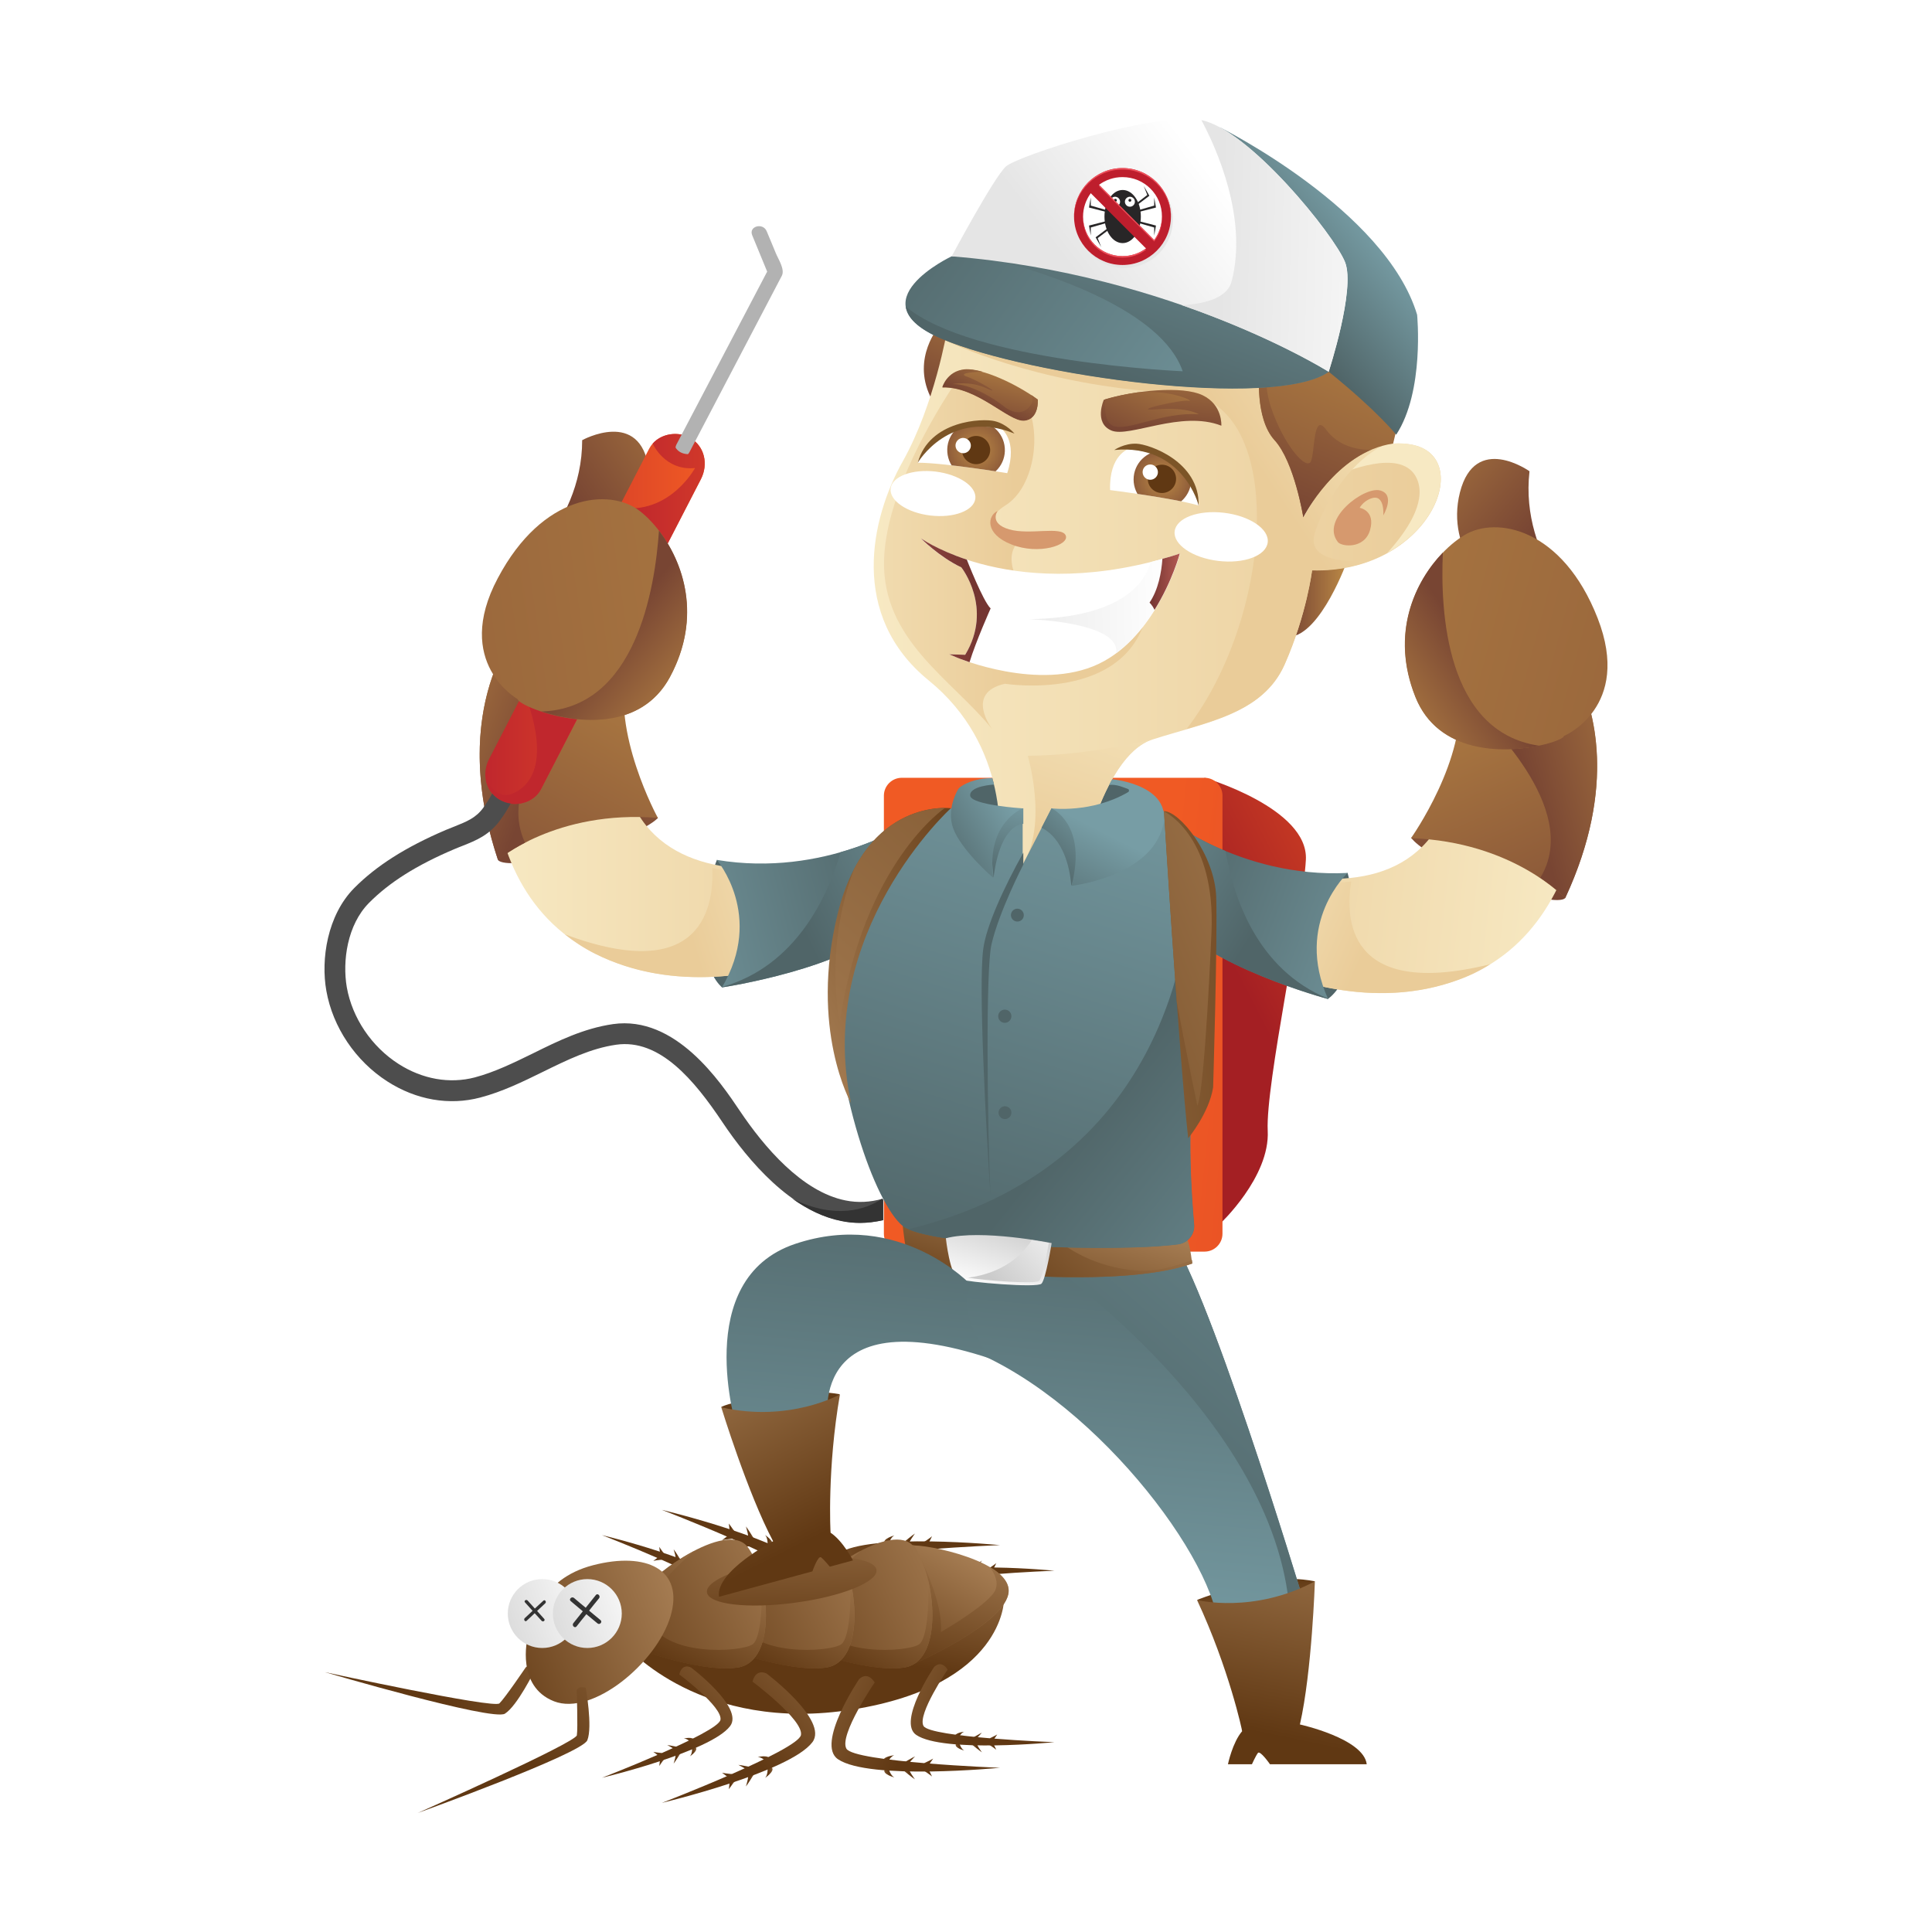 <svg xmlns="http://www.w3.org/2000/svg" xmlns:xlink="http://www.w3.org/1999/xlink" id="Layer_1" x="0px" y="0px" viewBox="0 0 1200 1200" style="enable-background:new 0 0 1200 1200;" xml:space="preserve">
<style type="text/css">
	.st0{fill:url(#SVGID_1_);}
	.st1{fill:url(#SVGID_2_);}
	.st2{fill:url(#SVGID_3_);}
	.st3{fill:url(#SVGID_4_);}
	.st4{fill:url(#SVGID_5_);}
	.st5{fill:url(#SVGID_6_);}
	.st6{fill:url(#SVGID_7_);}
	.st7{fill:url(#SVGID_8_);}
	.st8{fill:url(#SVGID_9_);}
	.st9{fill:url(#SVGID_10_);}
	.st10{fill:url(#SVGID_11_);}
	.st11{fill:url(#SVGID_12_);}
	.st12{fill:url(#SVGID_13_);}
	.st13{fill:url(#SVGID_14_);}
	.st14{fill:url(#SVGID_15_);}
	.st15{fill:url(#SVGID_16_);}
	.st16{fill:url(#SVGID_17_);}
	.st17{fill:url(#SVGID_18_);}
	.st18{fill:url(#SVGID_19_);}
	.st19{fill:url(#SVGID_20_);}
	.st20{fill:url(#SVGID_21_);}
	.st21{fill:url(#SVGID_22_);}
	.st22{fill:url(#SVGID_23_);}
	.st23{fill:url(#SVGID_24_);}
	.st24{fill:url(#SVGID_25_);}
	.st25{fill:url(#SVGID_26_);}
	.st26{fill:url(#SVGID_27_);}
	.st27{fill:url(#SVGID_28_);}
	.st28{fill:url(#SVGID_29_);}
	.st29{fill:url(#SVGID_30_);}
	.st30{fill:url(#SVGID_31_);}
	.st31{fill:url(#SVGID_32_);}
	.st32{fill:url(#SVGID_33_);}
	.st33{fill:url(#SVGID_34_);}
	.st34{fill:url(#SVGID_35_);}
	.st35{fill:url(#SVGID_36_);}
	.st36{fill:url(#SVGID_37_);}
	.st37{fill:url(#SVGID_38_);}
	.st38{fill:url(#SVGID_39_);}
	.st39{fill:url(#SVGID_40_);}
	.st40{fill:url(#SVGID_41_);}
	.st41{fill:#333333;}
	.st42{fill:url(#SVGID_42_);}
	.st43{fill:url(#SVGID_43_);}
	.st44{fill:url(#SVGID_44_);}
	.st45{fill:url(#SVGID_45_);}
	.st46{fill:url(#SVGID_46_);}
	.st47{fill:url(#SVGID_47_);}
	.st48{fill:url(#SVGID_48_);}
	.st49{fill:url(#SVGID_49_);}
	.st50{fill:url(#SVGID_50_);}
	.st51{fill:url(#SVGID_51_);}
	.st52{fill:url(#SVGID_52_);}
	.st53{fill:url(#SVGID_53_);}
	.st54{fill:url(#SVGID_54_);}
	.st55{fill:url(#SVGID_55_);}
	.st56{fill:url(#SVGID_56_);}
	.st57{fill:url(#SVGID_57_);}
	.st58{fill:url(#SVGID_58_);}
	.st59{fill:url(#SVGID_59_);}
	.st60{fill:url(#SVGID_60_);}
	.st61{fill:url(#SVGID_61_);}
	.st62{fill:url(#SVGID_62_);}
	.st63{fill:url(#SVGID_63_);}
	.st64{fill:url(#SVGID_64_);}
	.st65{fill:url(#SVGID_65_);}
	.st66{fill:url(#SVGID_66_);}
	.st67{fill:url(#SVGID_67_);}
	.st68{fill:url(#SVGID_68_);}
	.st69{fill:url(#SVGID_69_);}
	.st70{fill:url(#SVGID_70_);}
	.st71{fill:url(#SVGID_71_);}
	.st72{fill:url(#SVGID_72_);}
	.st73{fill:url(#SVGID_73_);}
	.st74{fill:url(#SVGID_74_);}
	.st75{fill:url(#SVGID_75_);}
	.st76{fill:url(#SVGID_76_);}
	.st77{fill:url(#SVGID_77_);}
	.st78{fill:url(#SVGID_78_);}
	.st79{fill:url(#SVGID_79_);}
	.st80{fill:url(#SVGID_80_);}
	.st81{fill:url(#SVGID_81_);}
	.st82{fill:url(#SVGID_82_);}
	.st83{fill:url(#SVGID_83_);}
	.st84{fill:url(#SVGID_84_);}
	.st85{fill:url(#SVGID_85_);}
	.st86{fill:url(#SVGID_86_);}
	.st87{fill:url(#SVGID_87_);}
	.st88{fill:url(#SVGID_88_);}
	.st89{fill:url(#SVGID_89_);}
	.st90{fill:url(#SVGID_90_);}
	.st91{fill:url(#SVGID_91_);}
	.st92{fill:url(#SVGID_92_);}
	.st93{fill:url(#SVGID_93_);}
	.st94{fill:url(#SVGID_94_);}
	.st95{fill:url(#SVGID_95_);}
	.st96{fill:#B2B2B2;}
	.st97{fill:url(#SVGID_96_);}
	.st98{fill:url(#SVGID_97_);}
	.st99{fill:url(#SVGID_98_);}
	.st100{fill:url(#SVGID_99_);}
	.st101{fill:url(#SVGID_100_);}
	.st102{fill:url(#SVGID_101_);}
	.st103{fill:url(#SVGID_102_);}
	.st104{fill:url(#SVGID_103_);}
	.st105{fill:#506568;}
	.st106{fill:url(#SVGID_104_);}
	.st107{fill:url(#SVGID_105_);}
	.st108{fill:url(#SVGID_106_);}
	.st109{fill:#F7E9C3;}
	.st110{fill:url(#SVGID_107_);}
	.st111{fill:url(#SVGID_108_);}
	.st112{fill:#D6996E;}
	.st113{fill:url(#SVGID_109_);}
	.st114{fill:url(#SVGID_110_);}
	.st115{fill:url(#SVGID_111_);}
	.st116{fill:url(#SVGID_112_);}
	.st117{fill:url(#SVGID_113_);}
	.st118{fill:url(#SVGID_114_);}
	.st119{fill:url(#SVGID_115_);}
	.st120{fill:#FFFFFF;}
	.st121{fill:#282627;}
	.st122{fill:#BE1E2D;}
	.st123{fill:#EF515C;}
	.st124{fill:url(#SVGID_116_);}
	.st125{filter:url(#Adobe_OpacityMaskFilter);}
	.st126{filter:url(#Adobe_OpacityMaskFilter_1_);}
	.st127{mask:url(#SVGID_117_);fill:url(#SVGID_118_);}
	.st128{fill:url(#SVGID_119_);}
	.st129{filter:url(#Adobe_OpacityMaskFilter_2_);}
	.st130{filter:url(#Adobe_OpacityMaskFilter_3_);}
	.st131{mask:url(#SVGID_120_);fill:url(#SVGID_121_);}
	.st132{fill:url(#SVGID_122_);}
	.st133{fill:url(#SVGID_123_);}
	.st134{fill:url(#SVGID_124_);}
	.st135{fill:url(#SVGID_125_);}
	.st136{fill:url(#SVGID_126_);}
	.st137{fill:url(#SVGID_127_);}
	.st138{fill:url(#SVGID_128_);}
	.st139{fill:url(#SVGID_129_);}
	.st140{fill:url(#SVGID_130_);}
	.st141{fill:url(#SVGID_131_);}
	.st142{fill:url(#SVGID_132_);}
	.st143{fill:url(#SVGID_133_);}
	.st144{fill:url(#SVGID_134_);}
	.st145{fill:url(#SVGID_135_);}
	.st146{fill:url(#SVGID_136_);}
	.st147{fill:url(#SVGID_137_);}
	.st148{fill:url(#SVGID_138_);}
	.st149{fill:url(#SVGID_139_);}
	.st150{fill:url(#SVGID_140_);}
	.st151{fill:url(#SVGID_141_);}
	.st152{fill:url(#SVGID_142_);}
	.st153{fill:url(#SVGID_143_);}
	.st154{fill:#4D4D4D;}
	.st155{fill:url(#SVGID_144_);}
	.st156{fill:url(#SVGID_145_);}
	.st157{clip-path:url(#SVGID_147_);}
	.st158{fill:url(#SVGID_148_);}
	.st159{fill:#603813;}
	.st160{fill:#7C5527;}
	.st161{clip-path:url(#SVGID_150_);}
	.st162{fill:url(#SVGID_151_);}
	.st163{fill:url(#SVGID_152_);}
	.st164{fill:url(#SVGID_153_);}
	.st165{fill:url(#SVGID_154_);}
	.st166{fill:url(#SVGID_155_);}
	.st167{fill:url(#SVGID_156_);}
</style>
<g>
	
		<linearGradient id="SVGID_1_" gradientUnits="userSpaceOnUse" x1="358.522" y1="914.566" x2="240.665" y2="1020.57" gradientTransform="matrix(0.807 0.59 -0.59 0.807 684.773 83.859)">
		<stop offset="0" style="stop-color:#A57C52"></stop>
		<stop offset="1" style="stop-color:#603813"></stop>
	</linearGradient>
	<path class="st0" d="M326.5,1035.7c0,0,2-2.6,5.6,1.8c0,0-10.8,22.1-18.5,26.9s-111.8-25.8-111.8-25.8s104.9,22.8,108.4,19.4   C313.7,1054.6,326.5,1035.7,326.5,1035.7z"></path>
	<g>
		<g>
			<g>
				
					<linearGradient id="SVGID_2_" gradientUnits="userSpaceOnUse" x1="432.39" y1="1259.32" x2="428.477" y2="1262.839" gradientTransform="matrix(1 0 0 -1 0 2240.185)">
					<stop offset="0" style="stop-color:#A57C52"></stop>
					<stop offset="1" style="stop-color:#603813"></stop>
				</linearGradient>
				<path class="st1" d="M429.1,975.6c0,0-2.3,2.3-4.4,2.3c0,0,6.3,1.4,6.4-1.2C431.2,974.2,429.1,975.6,429.1,975.6z"></path>
				
					<linearGradient id="SVGID_3_" gradientUnits="userSpaceOnUse" x1="423.093" y1="1263.325" x2="418.768" y2="1267.215" gradientTransform="matrix(1 0 0 -1 0 2240.185)">
					<stop offset="0" style="stop-color:#A57C52"></stop>
					<stop offset="1" style="stop-color:#603813"></stop>
				</linearGradient>
				<path class="st2" d="M422.1,972.3c0,0-6.7,1.4-7.7,1.4c0,0,5.8-2.8,5.6-4C419.8,968.6,422.1,972.3,422.1,972.3z"></path>
				
					<linearGradient id="SVGID_4_" gradientUnits="userSpaceOnUse" x1="411.915" y1="1268.233" x2="408.795" y2="1271.04" gradientTransform="matrix(1 0 0 -1 0 2240.185)">
					<stop offset="0" style="stop-color:#A57C52"></stop>
					<stop offset="1" style="stop-color:#603813"></stop>
				</linearGradient>
				<path class="st3" d="M411.1,968.8c0,0-3.2,0.2-5.3,0.7l3.7-2.8L411.1,968.8z"></path>
			</g>
			<g>
				
					<linearGradient id="SVGID_5_" gradientUnits="userSpaceOnUse" x1="324.882" y1="1008.662" x2="320.969" y2="1012.182" gradientTransform="matrix(0.69 0.724 -0.724 0.69 941.477 38.986)">
					<stop offset="0" style="stop-color:#A57C52"></stop>
					<stop offset="1" style="stop-color:#603813"></stop>
				</linearGradient>
				<path class="st4" d="M429.9,971.6c0,0,0.1-3.3-1.4-4.8c0,0,5.4,3.6,3.6,5.5C430.3,974.1,429.9,971.6,429.9,971.6z"></path>
				
					<linearGradient id="SVGID_6_" gradientUnits="userSpaceOnUse" x1="315.585" y1="1012.668" x2="311.26" y2="1016.558" gradientTransform="matrix(0.69 0.724 -0.724 0.69 941.477 38.986)">
					<stop offset="0" style="stop-color:#A57C52"></stop>
					<stop offset="1" style="stop-color:#603813"></stop>
				</linearGradient>
				<path class="st5" d="M422.7,968.8c0,0-3.6-5.8-4.3-6.5c0,0,2,6.1,1,6.8C418.4,969.7,422.7,968.8,422.7,968.8z"></path>
				
					<linearGradient id="SVGID_7_" gradientUnits="userSpaceOnUse" x1="305.756" y1="1018.863" x2="302.635" y2="1021.67" gradientTransform="matrix(0.69 0.724 -0.724 0.69 941.477 38.986)">
					<stop offset="0" style="stop-color:#A57C52"></stop>
					<stop offset="1" style="stop-color:#603813"></stop>
				</linearGradient>
				<path class="st6" d="M412.6,965.1c0,0-2-2.5-3.1-4.3l0.5,4.6L412.6,965.1z"></path>
			</g>
			
				<linearGradient id="SVGID_8_" gradientUnits="userSpaceOnUse" x1="496.569" y1="1184.791" x2="415.53" y2="1257.68" gradientTransform="matrix(1 0 0 -1 0 2240.185)">
				<stop offset="0" style="stop-color:#A57C52"></stop>
				<stop offset="1" style="stop-color:#603813"></stop>
			</linearGradient>
			<path class="st7" d="M421.9,1017.7c0,0,27-20.2,25.6-28.2c-1.4-8.1-73.6-36-73.6-36s67.5,16.1,79.6,32.1     c8.7,11.5-24.2,36.3-24.2,36.3S423.8,1025.1,421.9,1017.7z"></path>
		</g>
		<g>
			<g>
				
					<linearGradient id="SVGID_9_" gradientUnits="userSpaceOnUse" x1="479.695" y1="1270.293" x2="475.102" y2="1274.424" gradientTransform="matrix(1 0 0 -1 0 2240.185)">
					<stop offset="0" style="stop-color:#A57C52"></stop>
					<stop offset="1" style="stop-color:#603813"></stop>
				</linearGradient>
				<path class="st8" d="M475.8,963.7c0,0-2.7,2.7-5.2,2.7c0,0,7.4,1.6,7.5-1.4C478.3,962.1,475.8,963.7,475.8,963.7z"></path>
				
					<linearGradient id="SVGID_10_" gradientUnits="userSpaceOnUse" x1="468.784" y1="1274.994" x2="463.709" y2="1279.558" gradientTransform="matrix(1 0 0 -1 0 2240.185)">
					<stop offset="0" style="stop-color:#A57C52"></stop>
					<stop offset="1" style="stop-color:#603813"></stop>
				</linearGradient>
				<path class="st9" d="M467.6,959.9c0,0-7.9,1.6-9,1.6c0,0,6.8-3.3,6.5-4.6C464.9,955.5,467.6,959.9,467.6,959.9z"></path>
				
					<linearGradient id="SVGID_11_" gradientUnits="userSpaceOnUse" x1="455.666" y1="1280.754" x2="452.004" y2="1284.048" gradientTransform="matrix(1 0 0 -1 0 2240.185)">
					<stop offset="0" style="stop-color:#A57C52"></stop>
					<stop offset="1" style="stop-color:#603813"></stop>
				</linearGradient>
				<path class="st10" d="M454.7,955.8c0,0-3.7,0.3-6.2,0.8l4.4-3.3L454.7,955.8z"></path>
			</g>
			<g>
				
					<linearGradient id="SVGID_12_" gradientUnits="userSpaceOnUse" x1="348.703" y1="965.146" x2="344.111" y2="969.277" gradientTransform="matrix(0.69 0.724 -0.724 0.69 941.477 38.986)">
					<stop offset="0" style="stop-color:#A57C52"></stop>
					<stop offset="1" style="stop-color:#603813"></stop>
				</linearGradient>
				<path class="st11" d="M476.8,959c0,0,0.1-3.9-1.6-5.6c0,0,6.3,4.3,4.2,6.4C477.3,961.9,476.8,959,476.8,959z"></path>
				
					<linearGradient id="SVGID_13_" gradientUnits="userSpaceOnUse" x1="337.793" y1="969.847" x2="332.717" y2="974.412" gradientTransform="matrix(0.69 0.724 -0.724 0.69 941.477 38.986)">
					<stop offset="0" style="stop-color:#A57C52"></stop>
					<stop offset="1" style="stop-color:#603813"></stop>
				</linearGradient>
				<path class="st12" d="M468.3,955.7c0,0-4.2-6.8-5-7.6c0,0,2.3,7.2,1.1,7.9C463.3,956.7,468.3,955.7,468.3,955.7z"></path>
				
					<linearGradient id="SVGID_14_" gradientUnits="userSpaceOnUse" x1="326.257" y1="977.118" x2="322.595" y2="980.412" gradientTransform="matrix(0.69 0.724 -0.724 0.69 941.477 38.986)">
					<stop offset="0" style="stop-color:#A57C52"></stop>
					<stop offset="1" style="stop-color:#603813"></stop>
				</linearGradient>
				<path class="st13" d="M456.4,951.3c0,0-2.3-2.9-3.7-5l0.6,5.4L456.4,951.3z"></path>
			</g>
			
				<linearGradient id="SVGID_15_" gradientUnits="userSpaceOnUse" x1="555.012" y1="1182.83" x2="459.908" y2="1268.369" gradientTransform="matrix(1 0 0 -1 0 2240.185)">
				<stop offset="0" style="stop-color:#A57C52"></stop>
				<stop offset="1" style="stop-color:#603813"></stop>
			</linearGradient>
			<path class="st14" d="M467.4,1013.1c0,0,31.7-23.7,30.1-33.1c-1.6-9.5-86.4-42.2-86.4-42.2s79.3,18.9,93.5,37.7     c10.2,13.5-28.4,42.6-28.4,42.6S469.6,1021.9,467.4,1013.1z"></path>
		</g>
		<g>
			<g>
				<g>
					
						<linearGradient id="SVGID_16_" gradientUnits="userSpaceOnUse" x1="451.723" y1="1256.75" x2="447.81" y2="1260.27" gradientTransform="matrix(-0.946 -0.325 0.325 -0.946 609.146 2317.808)">
						<stop offset="0" style="stop-color:#A57C52"></stop>
						<stop offset="1" style="stop-color:#603813"></stop>
					</linearGradient>
					<path class="st15" d="M595.5,978.5c0,0,1.4,3,3.4,3.6c0,0-6.5-0.7-5.7-3.2C593.9,976.5,595.5,978.5,595.5,978.5z"></path>
					
						<linearGradient id="SVGID_17_" gradientUnits="userSpaceOnUse" x1="442.426" y1="1260.755" x2="438.102" y2="1264.644" gradientTransform="matrix(-0.946 -0.325 0.325 -0.946 609.146 2317.808)">
						<stop offset="0" style="stop-color:#A57C52"></stop>
						<stop offset="1" style="stop-color:#603813"></stop>
					</linearGradient>
					<path class="st16" d="M603.1,977.7c0,0,5.9,3.5,6.8,3.8c0,0-4.6-4.5-4-5.6C606.5,974.9,603.1,977.7,603.1,977.7z"></path>
					
						<linearGradient id="SVGID_18_" gradientUnits="userSpaceOnUse" x1="431.249" y1="1265.663" x2="428.129" y2="1268.47" gradientTransform="matrix(-0.946 -0.325 0.325 -0.946 609.146 2317.808)">
						<stop offset="0" style="stop-color:#A57C52"></stop>
						<stop offset="1" style="stop-color:#603813"></stop>
					</linearGradient>
					<path class="st17" d="M614.7,978c0,0,2.9,1.3,4.7,2.4l-2.6-3.9L614.7,978z"></path>
				</g>
				<g>
					
						<linearGradient id="SVGID_19_" gradientUnits="userSpaceOnUse" x1="339.558" y1="995.672" x2="335.645" y2="999.192" gradientTransform="matrix(-0.888 0.46 0.46 0.888 434.536 -69.093)">
						<stop offset="0" style="stop-color:#A57C52"></stop>
						<stop offset="1" style="stop-color:#603813"></stop>
					</linearGradient>
					<path class="st18" d="M596,974.4c0,0,1-3.1,2.9-4.1c0,0-6.3,1.7-5.2,4C594.8,976.6,596,974.4,596,974.4z"></path>
					
						<linearGradient id="SVGID_20_" gradientUnits="userSpaceOnUse" x1="330.262" y1="999.678" x2="325.937" y2="1003.567" gradientTransform="matrix(-0.888 0.46 0.46 0.888 434.536 -69.093)">
						<stop offset="0" style="stop-color:#A57C52"></stop>
						<stop offset="1" style="stop-color:#603813"></stop>
					</linearGradient>
					<path class="st19" d="M603.7,974.1c0,0,5.3-4.3,6.2-4.8c0,0-3.9,5.1-3.1,6.1C607.5,976.4,603.7,974.1,603.7,974.1z"></path>
					
						<linearGradient id="SVGID_21_" gradientUnits="userSpaceOnUse" x1="320.432" y1="1005.872" x2="317.312" y2="1008.679" gradientTransform="matrix(-0.888 0.46 0.46 0.888 434.536 -69.093)">
						<stop offset="0" style="stop-color:#A57C52"></stop>
						<stop offset="1" style="stop-color:#603813"></stop>
					</linearGradient>
					<path class="st20" d="M614.5,973.9c0,0,2.7-1.7,4.3-3l-2,4.2L614.5,973.9z"></path>
				</g>
				
					<linearGradient id="SVGID_22_" gradientUnits="userSpaceOnUse" x1="515.899" y1="1182.226" x2="434.863" y2="1255.111" gradientTransform="matrix(-0.946 -0.325 0.325 -0.946 609.146 2317.808)">
					<stop offset="0" style="stop-color:#A57C52"></stop>
					<stop offset="1" style="stop-color:#603813"></stop>
				</linearGradient>
				<path class="st21" d="M588.6,1020.7c0,0-19-27.9-15-35c3.9-7.2,81.3-10.1,81.3-10.1s-69.1-6.8-85.8,4.5      c-11.9,8.1,11.1,42.2,11.1,42.2S584.4,1027.1,588.6,1020.7z"></path>
			</g>
			<g>
				<g>
					
						<linearGradient id="SVGID_23_" gradientUnits="userSpaceOnUse" x1="498.913" y1="1255.942" x2="494.321" y2="1260.072" gradientTransform="matrix(-0.946 -0.325 0.325 -0.946 609.146 2317.808)">
						<stop offset="0" style="stop-color:#A57C52"></stop>
						<stop offset="1" style="stop-color:#603813"></stop>
					</linearGradient>
					<path class="st22" d="M551.4,963.2c0,0,1.7,3.5,4,4.3c0,0-7.6-0.9-6.7-3.7C549.6,960.9,551.4,963.2,551.4,963.2z"></path>
					
						<linearGradient id="SVGID_24_" gradientUnits="userSpaceOnUse" x1="488.003" y1="1260.642" x2="482.928" y2="1265.206" gradientTransform="matrix(-0.946 -0.325 0.325 -0.946 609.146 2317.808)">
						<stop offset="0" style="stop-color:#A57C52"></stop>
						<stop offset="1" style="stop-color:#603813"></stop>
					</linearGradient>
					<path class="st23" d="M560.4,962.3c0,0,6.9,4.1,8,4.5c0,0-5.4-5.3-4.7-6.5C564.4,959,560.4,962.3,560.4,962.3z"></path>
					
						<linearGradient id="SVGID_25_" gradientUnits="userSpaceOnUse" x1="474.886" y1="1266.402" x2="471.224" y2="1269.696" gradientTransform="matrix(-0.946 -0.325 0.325 -0.946 609.146 2317.808)">
						<stop offset="0" style="stop-color:#A57C52"></stop>
						<stop offset="1" style="stop-color:#603813"></stop>
					</linearGradient>
					<path class="st24" d="M574,962.6c0,0,3.4,1.5,5.6,2.8l-3.1-4.5L574,962.6z"></path>
				</g>
				<g>
					
						<linearGradient id="SVGID_26_" gradientUnits="userSpaceOnUse" x1="371.827" y1="960.373" x2="367.234" y2="964.503" gradientTransform="matrix(-0.888 0.46 0.46 0.888 434.536 -69.093)">
						<stop offset="0" style="stop-color:#A57C52"></stop>
						<stop offset="1" style="stop-color:#603813"></stop>
					</linearGradient>
					<path class="st25" d="M552.1,958.5c0,0,1.2-3.7,3.4-4.8c0,0-7.4,2-6.1,4.7S552.1,958.5,552.1,958.5z"></path>
					
						<linearGradient id="SVGID_27_" gradientUnits="userSpaceOnUse" x1="360.916" y1="965.073" x2="355.841" y2="969.638" gradientTransform="matrix(-0.888 0.46 0.46 0.888 434.536 -69.093)">
						<stop offset="0" style="stop-color:#A57C52"></stop>
						<stop offset="1" style="stop-color:#603813"></stop>
					</linearGradient>
					<path class="st26" d="M561.1,958.1c0,0,6.2-5.1,7.2-5.6c0,0-4.5,6-3.7,7.1C565.5,960.7,561.1,958.1,561.1,958.1z"></path>
					
						<linearGradient id="SVGID_28_" gradientUnits="userSpaceOnUse" x1="349.381" y1="972.343" x2="345.719" y2="975.637" gradientTransform="matrix(-0.888 0.46 0.46 0.888 434.536 -69.093)">
						<stop offset="0" style="stop-color:#A57C52"></stop>
						<stop offset="1" style="stop-color:#603813"></stop>
					</linearGradient>
					<path class="st27" d="M573.8,957.8c0,0,3.2-2,5.1-3.6l-2.4,4.9L573.8,957.8z"></path>
				</g>
				
					<linearGradient id="SVGID_29_" gradientUnits="userSpaceOnUse" x1="574.227" y1="1168.483" x2="479.128" y2="1254.018" gradientTransform="matrix(-0.946 -0.325 0.325 -0.946 609.146 2317.808)">
					<stop offset="0" style="stop-color:#A57C52"></stop>
					<stop offset="1" style="stop-color:#603813"></stop>
				</linearGradient>
				<path class="st28" d="M543.3,1012.7c0,0-22.3-32.7-17.6-41.1s95.4-11.9,95.4-11.9s-81.1-7.9-100.6,5.3c-14,9.4,13,49.6,13,49.6      S538.4,1020.3,543.3,1012.7z"></path>
			</g>
		</g>
	</g>
	<linearGradient id="SVGID_30_" gradientUnits="userSpaceOnUse" x1="520.538" y1="936.184" x2="503.785" y2="1022.907">
		<stop offset="0" style="stop-color:#A57C52"></stop>
		<stop offset="1" style="stop-color:#603813"></stop>
	</linearGradient>
	<path class="st29" d="M389.3,1022.7c0,0,46.4,54.2,140.4,39.1s93.9-68,93.9-68S398.1,988.2,389.3,1022.7z"></path>
	<linearGradient id="SVGID_31_" gradientUnits="userSpaceOnUse" x1="600.957" y1="966.537" x2="554.564" y2="1045.596">
		<stop offset="0" style="stop-color:#A57C52"></stop>
		<stop offset="1" style="stop-color:#603813"></stop>
	</linearGradient>
	<path class="st30" d="M564,1035.2c0,0,58-24.8,62.3-45c4.3-20.2-52-31.5-60.4-30.2C557.4,961.2,552.8,1028.2,564,1035.2z"></path>
	<linearGradient id="SVGID_32_" gradientUnits="userSpaceOnUse" x1="601.651" y1="951.882" x2="575.569" y2="1041.77">
		<stop offset="0" style="stop-color:#A57C52"></stop>
		<stop offset="1" style="stop-color:#603813"></stop>
	</linearGradient>
	<path class="st31" d="M626.2,990.2c1.4-6.6-3.7-12.3-11.5-16.9c2.7,3.5,5.6,8.7,3.7,13.9c-3.2,8.8-34,26.5-34,26.5   c1.5-17.7-11.6-44.4-16.7-53.9c-0.8,0-1.4,0-1.9,0.1c-8.4,1.2-13,68.2-1.9,75.2C564,1035.2,621.9,1010.4,626.2,990.2z"></path>
	<g>
		<linearGradient id="SVGID_33_" gradientUnits="userSpaceOnUse" x1="602.462" y1="972.27" x2="468.329" y2="1040.734">
			<stop offset="0" style="stop-color:#A57C52"></stop>
			<stop offset="1" style="stop-color:#603813"></stop>
		</linearGradient>
		<path class="st32" d="M489.9,1020.8c0,0,46.6,18.6,71.7,14.9s19.5-57.1,6.3-74.7c-13.2-17.6-62.6,18.3-70.1,32.8    C490.4,1008.3,489.9,1020.8,489.9,1020.8z"></path>
		<linearGradient id="SVGID_34_" gradientUnits="userSpaceOnUse" x1="566.399" y1="958.407" x2="520.756" y2="1036.186">
			<stop offset="0" style="stop-color:#A57C52"></stop>
			<stop offset="1" style="stop-color:#603813"></stop>
		</linearGradient>
		<path class="st33" d="M576.5,981.5c0.7,16.6-0.8,36.4-5.6,39.8c-7,4.9-55.5,8.1-64.3-15.5c-4.1-11,10.9-27.7,28-42.5    c-16.3,8.5-32.8,22.7-36.9,30.6c-7.5,14.4-7.9,27-7.9,27s46.6,18.6,71.7,14.9C580,1033,581.9,1003.9,576.5,981.5z"></path>
	</g>
	<g>
		<linearGradient id="SVGID_35_" gradientUnits="userSpaceOnUse" x1="554.025" y1="972.27" x2="419.892" y2="1040.734">
			<stop offset="0" style="stop-color:#A57C52"></stop>
			<stop offset="1" style="stop-color:#603813"></stop>
		</linearGradient>
		<path class="st34" d="M441.5,1020.8c0,0,46.6,18.6,71.7,14.9c25.2-3.7,19.5-57.1,6.3-74.7c-13.2-17.6-62.6,18.3-70.1,32.8    C441.9,1008.3,441.5,1020.8,441.5,1020.8z"></path>
		<linearGradient id="SVGID_36_" gradientUnits="userSpaceOnUse" x1="517.962" y1="958.407" x2="472.319" y2="1036.186">
			<stop offset="0" style="stop-color:#A57C52"></stop>
			<stop offset="1" style="stop-color:#603813"></stop>
		</linearGradient>
		<path class="st35" d="M528.1,981.5c0.7,16.6-0.8,36.4-5.6,39.8c-7,4.9-55.5,8.1-64.3-15.5c-4.1-11,10.9-27.7,28-42.5    c-16.3,8.5-32.8,22.7-36.9,30.6c-7.5,14.4-7.9,27-7.9,27s46.6,18.6,71.7,14.9C531.5,1033,533.5,1003.9,528.1,981.5z"></path>
	</g>
	<g>
		<linearGradient id="SVGID_37_" gradientUnits="userSpaceOnUse" x1="499.067" y1="972.27" x2="364.934" y2="1040.734">
			<stop offset="0" style="stop-color:#A57C52"></stop>
			<stop offset="1" style="stop-color:#603813"></stop>
		</linearGradient>
		<path class="st36" d="M386.5,1020.8c0,0,46.6,18.6,71.7,14.9c25.2-3.7,19.5-57.1,6.3-74.7c-13.2-17.6-62.6,18.3-70.1,32.8    C387,1008.3,386.5,1020.8,386.5,1020.8z"></path>
		<linearGradient id="SVGID_38_" gradientUnits="userSpaceOnUse" x1="463.004" y1="958.407" x2="417.362" y2="1036.186">
			<stop offset="0" style="stop-color:#A57C52"></stop>
			<stop offset="1" style="stop-color:#603813"></stop>
		</linearGradient>
		<path class="st37" d="M473.1,981.5c0.7,16.6-0.8,36.4-5.6,39.8c-7,4.9-55.5,8.1-64.3-15.5c-4.1-11,10.9-27.7,28-42.5    c-16.3,8.5-32.8,22.7-36.9,30.6c-7.5,14.4-7.9,27-7.9,27s46.6,18.6,71.7,14.9C476.6,1033,478.5,1003.9,473.1,981.5z"></path>
	</g>
	<linearGradient id="SVGID_39_" gradientUnits="userSpaceOnUse" x1="421.593" y1="992.643" x2="293.513" y2="1042.477">
		<stop offset="0" style="stop-color:#A57C52"></stop>
		<stop offset="1" style="stop-color:#603813"></stop>
	</linearGradient>
	<path class="st38" d="M327.6,1017.8c0,0-7.2,29.6,16.5,38.9c23.8,9.3,63.8-23.8,72.4-52.9c8.6-29.1-15.2-40.2-48.2-31.6   C335.2,980.8,329.9,1007.8,327.6,1017.8z"></path>
	<linearGradient id="SVGID_40_" gradientUnits="userSpaceOnUse" x1="375.353" y1="988.534" x2="286.595" y2="1020.018">
		<stop offset="0" style="stop-color:#FFFFFF"></stop>
		<stop offset="1" style="stop-color:#CBCBCB"></stop>
	</linearGradient>
	<circle class="st39" cx="336.8" cy="1002.2" r="21.4"></circle>
	<linearGradient id="SVGID_41_" gradientUnits="userSpaceOnUse" x1="403.298" y1="988.534" x2="314.54" y2="1020.018">
		<stop offset="0" style="stop-color:#FFFFFF"></stop>
		<stop offset="1" style="stop-color:#CBCBCB"></stop>
	</linearGradient>
	<circle class="st40" cx="364.8" cy="1002.2" r="21.4"></circle>
	<path class="st41" d="M373,1006.3c-2.4-2-4.7-3.9-7.1-5.9c2.1-2.6,4.1-5.2,6.2-7.7c1.1-1.4-0.9-3.4-2-2c-2.1,2.6-4.2,5.3-6.3,7.9   c-2.4-2-4.9-4-7.3-6.1c-1.4-1.1-3.4,0.8-2,2c2.5,2.1,5,4.2,7.5,6.3c-2,2.5-3.9,4.9-5.9,7.4c-1.1,1.4,0.9,3.4,2,2   c2-2.5,4-5.1,6.1-7.6c2.3,1.9,4.6,3.8,6.9,5.7C372.4,1009.5,374.4,1007.5,373,1006.3z"></path>
	<path class="st41" d="M338,1005.5c-1.5-1.6-2.9-3.3-4.4-4.9c1.7-1.6,3.4-3.2,5.1-4.8c0.9-0.9-0.3-2.5-1.2-1.6   c-1.8,1.6-3.5,3.3-5.3,4.9c-1.5-1.7-3-3.3-4.5-5c-0.9-0.9-2.5,0.2-1.6,1.2c1.6,1.7,3.1,3.4,4.7,5.2c-1.6,1.5-3.3,3.1-4.9,4.6   c-0.9,0.9,0.3,2.5,1.2,1.6c1.7-1.6,3.4-3.1,5-4.7c1.4,1.6,2.8,3.1,4.3,4.7C337.3,1007.7,338.9,1006.5,338,1005.5z"></path>
	<g>
		<g>
			<linearGradient id="SVGID_42_" gradientUnits="userSpaceOnUse" x1="432.39" y1="1076.809" x2="428.477" y2="1080.329">
				<stop offset="0" style="stop-color:#A57C52"></stop>
				<stop offset="1" style="stop-color:#603813"></stop>
			</linearGradient>
			<path class="st42" d="M429.1,1082.1c0,0-2.3-2.3-4.4-2.3c0,0,6.3-1.4,6.4,1.2C431.2,1083.5,429.1,1082.1,429.1,1082.1z"></path>
			<linearGradient id="SVGID_43_" gradientUnits="userSpaceOnUse" x1="423.093" y1="1080.815" x2="418.768" y2="1084.704">
				<stop offset="0" style="stop-color:#A57C52"></stop>
				<stop offset="1" style="stop-color:#603813"></stop>
			</linearGradient>
			<path class="st43" d="M422.1,1085.3c0,0-6.7-1.4-7.7-1.4c0,0,5.8,2.8,5.6,4C419.8,1089.1,422.1,1085.3,422.1,1085.3z"></path>
			<linearGradient id="SVGID_44_" gradientUnits="userSpaceOnUse" x1="411.915" y1="1085.723" x2="408.795" y2="1088.53">
				<stop offset="0" style="stop-color:#A57C52"></stop>
				<stop offset="1" style="stop-color:#603813"></stop>
			</linearGradient>
			<path class="st44" d="M411.1,1088.8c0,0-3.2-0.2-5.3-0.7l3.7,2.8L411.1,1088.8z"></path>
		</g>
		<g>
			
				<linearGradient id="SVGID_45_" gradientUnits="userSpaceOnUse" x1="456.933" y1="1134.653" x2="453.02" y2="1138.173" gradientTransform="matrix(0.69 -0.724 -0.724 -0.69 941.477 2201.199)">
				<stop offset="0" style="stop-color:#A57C52"></stop>
				<stop offset="1" style="stop-color:#603813"></stop>
			</linearGradient>
			<path class="st45" d="M429.9,1086.1c0,0,0.1,3.3-1.4,4.8c0,0,5.4-3.6,3.6-5.5C430.3,1083.6,429.9,1086.1,429.9,1086.1z"></path>
			
				<linearGradient id="SVGID_46_" gradientUnits="userSpaceOnUse" x1="447.636" y1="1138.659" x2="443.311" y2="1142.549" gradientTransform="matrix(0.69 -0.724 -0.724 -0.69 941.477 2201.199)">
				<stop offset="0" style="stop-color:#A57C52"></stop>
				<stop offset="1" style="stop-color:#603813"></stop>
			</linearGradient>
			<path class="st46" d="M422.7,1088.9c0,0-3.6,5.8-4.3,6.5c0,0,2-6.1,1-6.8C418.4,1088,422.7,1088.9,422.7,1088.9z"></path>
			
				<linearGradient id="SVGID_47_" gradientUnits="userSpaceOnUse" x1="437.806" y1="1144.854" x2="434.685" y2="1147.661" gradientTransform="matrix(0.69 -0.724 -0.724 -0.69 941.477 2201.199)">
				<stop offset="0" style="stop-color:#A57C52"></stop>
				<stop offset="1" style="stop-color:#603813"></stop>
			</linearGradient>
			<path class="st47" d="M412.6,1092.6c0,0-2,2.5-3.1,4.3l0.5-4.6L412.6,1092.6z"></path>
		</g>
		<linearGradient id="SVGID_48_" gradientUnits="userSpaceOnUse" x1="496.569" y1="1002.281" x2="415.53" y2="1075.17">
			<stop offset="0" style="stop-color:#A57C52"></stop>
			<stop offset="1" style="stop-color:#603813"></stop>
		</linearGradient>
		<path class="st48" d="M421.9,1040c0,0,27,20.2,25.6,28.2c-1.4,8.1-73.6,36-73.6,36s67.5-16.1,79.6-32.1    c8.7-11.5-24.2-36.3-24.2-36.3S423.8,1032.5,421.9,1040z"></path>
	</g>
	<g>
		<g>
			<linearGradient id="SVGID_49_" gradientUnits="userSpaceOnUse" x1="479.695" y1="1087.783" x2="475.102" y2="1091.914">
				<stop offset="0" style="stop-color:#A57C52"></stop>
				<stop offset="1" style="stop-color:#603813"></stop>
			</linearGradient>
			<path class="st49" d="M475.8,1094c0,0-2.7-2.7-5.2-2.7c0,0,7.4-1.6,7.5,1.4C478.3,1095.6,475.8,1094,475.8,1094z"></path>
			<linearGradient id="SVGID_50_" gradientUnits="userSpaceOnUse" x1="468.784" y1="1092.484" x2="463.709" y2="1097.048">
				<stop offset="0" style="stop-color:#A57C52"></stop>
				<stop offset="1" style="stop-color:#603813"></stop>
			</linearGradient>
			<path class="st50" d="M467.6,1097.8c0,0-7.9-1.6-9-1.6c0,0,6.8,3.3,6.5,4.6C464.9,1102.2,467.6,1097.8,467.6,1097.8z"></path>
			<linearGradient id="SVGID_51_" gradientUnits="userSpaceOnUse" x1="455.666" y1="1098.244" x2="452.004" y2="1101.538">
				<stop offset="0" style="stop-color:#A57C52"></stop>
				<stop offset="1" style="stop-color:#603813"></stop>
			</linearGradient>
			<path class="st51" d="M454.7,1101.9c0,0-3.7-0.3-6.2-0.8l4.4,3.3L454.7,1101.9z"></path>
		</g>
		<g>
			
				<linearGradient id="SVGID_52_" gradientUnits="userSpaceOnUse" x1="480.754" y1="1091.138" x2="476.161" y2="1095.268" gradientTransform="matrix(0.69 -0.724 -0.724 -0.69 941.477 2201.199)">
				<stop offset="0" style="stop-color:#A57C52"></stop>
				<stop offset="1" style="stop-color:#603813"></stop>
			</linearGradient>
			<path class="st52" d="M476.8,1098.7c0,0,0.1,3.9-1.6,5.6c0,0,6.3-4.3,4.2-6.4C477.3,1095.8,476.8,1098.7,476.8,1098.7z"></path>
			
				<linearGradient id="SVGID_53_" gradientUnits="userSpaceOnUse" x1="469.843" y1="1095.839" x2="464.768" y2="1100.404" gradientTransform="matrix(0.69 -0.724 -0.724 -0.69 941.477 2201.199)">
				<stop offset="0" style="stop-color:#A57C52"></stop>
				<stop offset="1" style="stop-color:#603813"></stop>
			</linearGradient>
			<path class="st53" d="M468.3,1102c0,0-4.2,6.8-5,7.6c0,0,2.3-7.2,1.1-7.9C463.3,1100.9,468.3,1102,468.3,1102z"></path>
			
				<linearGradient id="SVGID_54_" gradientUnits="userSpaceOnUse" x1="458.308" y1="1103.109" x2="454.645" y2="1106.403" gradientTransform="matrix(0.69 -0.724 -0.724 -0.69 941.477 2201.199)">
				<stop offset="0" style="stop-color:#A57C52"></stop>
				<stop offset="1" style="stop-color:#603813"></stop>
			</linearGradient>
			<path class="st54" d="M456.4,1106.3c0,0-2.3,2.9-3.7,5l0.6-5.4L456.4,1106.3z"></path>
		</g>
		<linearGradient id="SVGID_55_" gradientUnits="userSpaceOnUse" x1="555.012" y1="1000.32" x2="459.908" y2="1085.859">
			<stop offset="0" style="stop-color:#A57C52"></stop>
			<stop offset="1" style="stop-color:#603813"></stop>
		</linearGradient>
		<path class="st55" d="M467.4,1044.5c0,0,31.7,23.7,30.1,33.1c-1.6,9.5-86.4,42.2-86.4,42.2s79.3-18.9,93.5-37.7    c10.2-13.5-28.4-42.6-28.4-42.6S469.6,1035.8,467.4,1044.5z"></path>
	</g>
	<g>
		<g>
			<g>
				
					<linearGradient id="SVGID_56_" gradientUnits="userSpaceOnUse" x1="392.377" y1="1084.168" x2="388.464" y2="1087.688" gradientTransform="matrix(-0.946 0.325 0.325 0.946 609.146 -77.623)">
					<stop offset="0" style="stop-color:#A57C52"></stop>
					<stop offset="1" style="stop-color:#603813"></stop>
				</linearGradient>
				<path class="st56" d="M595.5,1079.2c0,0,1.4-3,3.4-3.6c0,0-6.5,0.7-5.7,3.2C593.9,1081.2,595.5,1079.2,595.5,1079.2z"></path>
				
					<linearGradient id="SVGID_57_" gradientUnits="userSpaceOnUse" x1="383.08" y1="1088.173" x2="378.755" y2="1092.062" gradientTransform="matrix(-0.946 0.325 0.325 0.946 609.146 -77.623)">
					<stop offset="0" style="stop-color:#A57C52"></stop>
					<stop offset="1" style="stop-color:#603813"></stop>
				</linearGradient>
				<path class="st57" d="M603.1,1080c0,0,5.9-3.5,6.8-3.8c0,0-4.6,4.5-4,5.6C606.5,1082.8,603.1,1080,603.1,1080z"></path>
				
					<linearGradient id="SVGID_58_" gradientUnits="userSpaceOnUse" x1="371.903" y1="1093.081" x2="368.782" y2="1095.888" gradientTransform="matrix(-0.946 0.325 0.325 0.946 609.146 -77.623)">
					<stop offset="0" style="stop-color:#A57C52"></stop>
					<stop offset="1" style="stop-color:#603813"></stop>
				</linearGradient>
				<path class="st58" d="M614.7,1079.7c0,0,2.9-1.3,4.7-2.4l-2.6,3.9L614.7,1079.7z"></path>
			</g>
			<g>
				
					<linearGradient id="SVGID_59_" gradientUnits="userSpaceOnUse" x1="423.455" y1="1157.752" x2="419.541" y2="1161.272" gradientTransform="matrix(-0.888 -0.46 0.46 -0.888 434.536 2309.278)">
					<stop offset="0" style="stop-color:#A57C52"></stop>
					<stop offset="1" style="stop-color:#603813"></stop>
				</linearGradient>
				<path class="st59" d="M596,1083.2c0,0,1,3.1,2.9,4.1c0,0-6.3-1.7-5.2-4C594.8,1081,596,1083.2,596,1083.2z"></path>
				
					<linearGradient id="SVGID_60_" gradientUnits="userSpaceOnUse" x1="414.158" y1="1161.758" x2="409.833" y2="1165.647" gradientTransform="matrix(-0.888 -0.46 0.46 -0.888 434.536 2309.278)">
					<stop offset="0" style="stop-color:#A57C52"></stop>
					<stop offset="1" style="stop-color:#603813"></stop>
				</linearGradient>
				<path class="st60" d="M603.7,1083.6c0,0,5.3,4.3,6.2,4.8c0,0-3.9-5.1-3.1-6.1C607.5,1081.3,603.7,1083.6,603.7,1083.6z"></path>
				
					<linearGradient id="SVGID_61_" gradientUnits="userSpaceOnUse" x1="404.329" y1="1167.952" x2="401.208" y2="1170.759" gradientTransform="matrix(-0.888 -0.46 0.46 -0.888 434.536 2309.278)">
					<stop offset="0" style="stop-color:#A57C52"></stop>
					<stop offset="1" style="stop-color:#603813"></stop>
				</linearGradient>
				<path class="st61" d="M614.5,1083.8c0,0,2.7,1.7,4.3,3l-2-4.2L614.5,1083.8z"></path>
			</g>
			
				<linearGradient id="SVGID_62_" gradientUnits="userSpaceOnUse" x1="456.553" y1="1009.643" x2="375.517" y2="1082.528" gradientTransform="matrix(-0.946 0.325 0.325 0.946 609.146 -77.623)">
				<stop offset="0" style="stop-color:#A57C52"></stop>
				<stop offset="1" style="stop-color:#603813"></stop>
			</linearGradient>
			<path class="st62" d="M588.6,1037c0,0-19,27.9-15,35c3.9,7.2,81.3,10.1,81.3,10.1s-69.1,6.8-85.8-4.5     c-11.9-8.1,11.1-42.2,11.1-42.2S584.4,1030.6,588.6,1037z"></path>
		</g>
		<g>
			<g>
				
					<linearGradient id="SVGID_63_" gradientUnits="userSpaceOnUse" x1="439.567" y1="1083.36" x2="434.975" y2="1087.49" gradientTransform="matrix(-0.946 0.325 0.325 0.946 609.146 -77.623)">
					<stop offset="0" style="stop-color:#A57C52"></stop>
					<stop offset="1" style="stop-color:#603813"></stop>
				</linearGradient>
				<path class="st63" d="M551.4,1094.5c0,0,1.7-3.5,4-4.3c0,0-7.6,0.9-6.7,3.7C549.6,1096.8,551.4,1094.5,551.4,1094.5z"></path>
				
					<linearGradient id="SVGID_64_" gradientUnits="userSpaceOnUse" x1="428.657" y1="1088.06" x2="423.582" y2="1092.624" gradientTransform="matrix(-0.946 0.325 0.325 0.946 609.146 -77.623)">
					<stop offset="0" style="stop-color:#A57C52"></stop>
					<stop offset="1" style="stop-color:#603813"></stop>
				</linearGradient>
				<path class="st64" d="M560.4,1095.4c0,0,6.9-4.1,8-4.5c0,0-5.4,5.3-4.7,6.5C564.4,1098.7,560.4,1095.4,560.4,1095.4z"></path>
				
					<linearGradient id="SVGID_65_" gradientUnits="userSpaceOnUse" x1="415.54" y1="1093.82" x2="411.878" y2="1097.114" gradientTransform="matrix(-0.946 0.325 0.325 0.946 609.146 -77.623)">
					<stop offset="0" style="stop-color:#A57C52"></stop>
					<stop offset="1" style="stop-color:#603813"></stop>
				</linearGradient>
				<path class="st65" d="M574,1095.1c0,0,3.4-1.5,5.6-2.8l-3.1,4.5L574,1095.1z"></path>
			</g>
			<g>
				
					<linearGradient id="SVGID_66_" gradientUnits="userSpaceOnUse" x1="455.723" y1="1122.453" x2="451.13" y2="1126.583" gradientTransform="matrix(-0.888 -0.46 0.46 -0.888 434.536 2309.278)">
					<stop offset="0" style="stop-color:#A57C52"></stop>
					<stop offset="1" style="stop-color:#603813"></stop>
				</linearGradient>
				<path class="st66" d="M552.1,1099.2c0,0,1.2,3.7,3.4,4.8c0,0-7.4-2-6.1-4.7S552.1,1099.2,552.1,1099.2z"></path>
				
					<linearGradient id="SVGID_67_" gradientUnits="userSpaceOnUse" x1="444.812" y1="1127.154" x2="439.737" y2="1131.718" gradientTransform="matrix(-0.888 -0.46 0.46 -0.888 434.536 2309.278)">
					<stop offset="0" style="stop-color:#A57C52"></stop>
					<stop offset="1" style="stop-color:#603813"></stop>
				</linearGradient>
				<path class="st67" d="M561.1,1099.6c0,0,6.2,5.1,7.2,5.6c0,0-4.5-6-3.7-7.1C565.5,1097,561.1,1099.6,561.1,1099.6z"></path>
				
					<linearGradient id="SVGID_68_" gradientUnits="userSpaceOnUse" x1="433.277" y1="1134.424" x2="429.615" y2="1137.717" gradientTransform="matrix(-0.888 -0.46 0.46 -0.888 434.536 2309.278)">
					<stop offset="0" style="stop-color:#A57C52"></stop>
					<stop offset="1" style="stop-color:#603813"></stop>
				</linearGradient>
				<path class="st68" d="M573.8,1099.8c0,0,3.2,2,5.1,3.6l-2.4-4.9L573.8,1099.8z"></path>
			</g>
			
				<linearGradient id="SVGID_69_" gradientUnits="userSpaceOnUse" x1="514.881" y1="995.901" x2="419.782" y2="1081.436" gradientTransform="matrix(-0.946 0.325 0.325 0.946 609.146 -77.623)">
				<stop offset="0" style="stop-color:#A57C52"></stop>
				<stop offset="1" style="stop-color:#603813"></stop>
			</linearGradient>
			<path class="st69" d="M543.3,1045c0,0-22.3,32.7-17.6,41.1c4.6,8.4,95.4,11.9,95.4,11.9s-81.1,7.9-100.6-5.3     c-14-9.4,13-49.6,13-49.6S538.4,1037.4,543.3,1045z"></path>
		</g>
	</g>
	<linearGradient id="SVGID_70_" gradientUnits="userSpaceOnUse" x1="444.081" y1="984.935" x2="326.222" y2="1090.94">
		<stop offset="0" style="stop-color:#A57C52"></stop>
		<stop offset="1" style="stop-color:#603813"></stop>
	</linearGradient>
	<path class="st70" d="M358.2,1050.2c0,0,0.1-3.3,5.6-1.9c0,0,4.4,24.2,1,32.6c-3.4,8.4-105.4,45.2-105.4,45.2s98.1-43.6,98.9-48.3   C359,1073,358.2,1050.2,358.2,1050.2z"></path>
	<linearGradient id="SVGID_71_" gradientUnits="userSpaceOnUse" x1="494.32" y1="913.274" x2="490.128" y2="1024.586">
		<stop offset="0" style="stop-color:#A57C52"></stop>
		<stop offset="1" style="stop-color:#603813"></stop>
	</linearGradient>
	<path class="st71" d="M544.4,975.1c1,7.4-21.8,16.6-50.9,20.4c-29.1,3.9-53.5,1-54.4-6.5c-1-7.4,21.8-16.6,50.9-20.4   C519,964.8,543.4,967.7,544.4,975.1z"></path>
	<linearGradient id="SVGID_72_" gradientUnits="userSpaceOnUse" x1="364.399" y1="511.314" x2="430.042" y2="395.85">
		<stop offset="0" style="stop-color:#784533"></stop>
		<stop offset="1" style="stop-color:#BC8A46"></stop>
	</linearGradient>
	<path class="st72" d="M309.3,534.1c0,0,2.7,6.8,46.7-4.4c44-11.2,52.7-21.7,52.7-21.7s-21.2-18.9-45.6-10.2   C338.6,506.5,311.3,527.1,309.3,534.1z"></path>
	<linearGradient id="SVGID_73_" gradientUnits="userSpaceOnUse" x1="771.552" y1="612.082" x2="934.562" y2="528.249">
		<stop offset="0" style="stop-color:#A41F23"></stop>
		<stop offset="1" style="stop-color:#F05A24"></stop>
	</linearGradient>
	<path class="st73" d="M748.2,483.1c0,0,64.7,18.9,62.9,51c-1.7,32.1-25.1,139.3-23.7,168.2c1.5,28.8-29.7,57.9-29.7,57.9   S739.2,498.7,748.2,483.1z"></path>
	<linearGradient id="SVGID_74_" gradientUnits="userSpaceOnUse" x1="1167.437" y1="682.604" x2="716.794" y2="636.62">
		<stop offset="0" style="stop-color:#C0272D"></stop>
		<stop offset="1" style="stop-color:#F05A24"></stop>
	</linearGradient>
	<path class="st74" d="M748.2,777.4H560.1c-6.1,0-11.1-5-11.1-11.1V494.2c0-6.1,5-11.1,11.1-11.1h188.1c6.1,0,11.1,5,11.1,11.1   v272.1C759.3,772.4,754.3,777.4,748.2,777.4z"></path>
	<g>
		
			<linearGradient id="SVGID_75_" gradientUnits="userSpaceOnUse" x1="152.716" y1="516.946" x2="218.361" y2="401.477" gradientTransform="matrix(-0.993 -0.115 -0.115 0.993 1130.939 32.788)">
			<stop offset="0" style="stop-color:#784533"></stop>
			<stop offset="1" style="stop-color:#BC8A46"></stop>
		</linearGradient>
		<path class="st75" d="M972.1,557.8c0,0-3.4,6.4-45.8-9.8c-42.4-16.2-49.8-27.6-49.8-27.6s23.2-16.3,46.4-4.9    C946.2,527,971,550.6,972.1,557.8z"></path>
		
			<linearGradient id="SVGID_76_" gradientUnits="userSpaceOnUse" x1="280.467" y1="579.351" x2="310.643" y2="579.351" gradientTransform="matrix(-0.993 -0.115 -0.115 0.993 1130.939 32.788)">
			<stop offset="0" style="stop-color:#506568"></stop>
			<stop offset="1" style="stop-color:#779DA5"></stop>
		</linearGradient>
		<path class="st76" d="M837,542.2c0,0,5.2,16.9,3,43.6c-2.2,26.8-15.3,34.7-15.3,34.7s-10.1-10.1-14.5-28.9S830.8,542.9,837,542.2z    "></path>
		
			<linearGradient id="SVGID_77_" gradientUnits="userSpaceOnUse" x1="93.344" y1="506.143" x2="358.292" y2="506.143" gradientTransform="matrix(-0.993 -0.115 -0.115 0.993 1130.939 32.788)">
			<stop offset="0" style="stop-color:#F7E9C3"></stop>
			<stop offset="1" style="stop-color:#EACC99"></stop>
		</linearGradient>
		<path class="st77" d="M984.2,429.9c0,0,20.1,142.7-78.8,178.8C811.5,643,709.7,558,709.7,558l25.2-35.6c0,0,187.3,93.4,171.2-92.2    C906.1,430.1,976.7,398.1,984.2,429.9z"></path>
		
			<linearGradient id="SVGID_78_" gradientUnits="userSpaceOnUse" x1="68.989" y1="602.348" x2="202.386" y2="367.706" gradientTransform="matrix(-0.993 -0.115 -0.115 0.993 1130.939 32.788)">
			<stop offset="0" style="stop-color:#784533"></stop>
			<stop offset="1" style="stop-color:#BC8A46"></stop>
		</linearGradient>
		<path class="st78" d="M975.1,411.5c0,0,39.9,54.3-3,146.4c0,0-32.2-35.1-95.7-37.3c0,0,35.3-49.7,29.7-90.3    C906.1,430.1,948.8,395,975.1,411.5z"></path>
		
			<linearGradient id="SVGID_79_" gradientUnits="userSpaceOnUse" x1="125.352" y1="480.3" x2="21.852" y2="438.3" gradientTransform="matrix(-0.993 -0.115 -0.115 0.993 1130.939 32.788)">
			<stop offset="0" style="stop-color:#784533"></stop>
			<stop offset="1" style="stop-color:#BC8A46"></stop>
		</linearGradient>
		<path class="st79" d="M919.2,442.9c1.7-7.7,32.6-16.2,61.1-22.4c9.2,19,24.5,67.2-8.1,137.3c0,0-5.2-5.7-15.5-12.6    C983.5,501.6,918.9,444.2,919.2,442.9z"></path>
		
			<linearGradient id="SVGID_80_" gradientUnits="userSpaceOnUse" x1="317.803" y1="555.303" x2="216.735" y2="586.508" gradientTransform="matrix(-0.993 -0.115 -0.115 0.993 1130.939 32.788)">
			<stop offset="0" style="stop-color:#F7E9C3"></stop>
			<stop offset="1" style="stop-color:#EACC99"></stop>
		</linearGradient>
		<path class="st80" d="M759.4,582l28.9-39.2c16.2,4.2,34.2,6.7,51,4.7c-3.7,21.9-3.6,73.6,86.3,51.4c-6.1,3.9-12.8,7.2-20.1,9.8    c-51.3,18.7-105,1.8-143.1-17.3C760.5,585.5,759.4,582,759.4,582z"></path>
		<g>
			
				<linearGradient id="SVGID_81_" gradientUnits="userSpaceOnUse" x1="148.434" y1="322.978" x2="252.352" y2="252.256" gradientTransform="matrix(-0.993 -0.115 -0.115 0.993 1130.939 32.788)">
				<stop offset="0" style="stop-color:#784533"></stop>
				<stop offset="1" style="stop-color:#BC8A46"></stop>
			</linearGradient>
			<path class="st81" d="M987.6,386.5c0,0-43.9-38.6-37.6-93.8c0,0-33.7-24-43.2,13.1c-9.4,37.2,21.6,62.1,21.6,62.1     S966.3,397.5,987.6,386.5z"></path>
			
				<linearGradient id="SVGID_82_" gradientUnits="userSpaceOnUse" x1="-397.061" y1="466.079" x2="532.345" y2="329.582" gradientTransform="matrix(-0.993 -0.115 -0.115 0.993 1130.939 32.788)">
				<stop offset="0" style="stop-color:#784533"></stop>
				<stop offset="1" style="stop-color:#BC8A46"></stop>
			</linearGradient>
			<path class="st82" d="M971.3,457.2c0,0,42.7-17.8,21-73.3s-62.7-63.7-82.8-51.5c-20.2,12.2-50.2,50.6-30.3,100.4     C899,482.6,971.5,461.6,971.3,457.2z"></path>
			
				<linearGradient id="SVGID_83_" gradientUnits="userSpaceOnUse" x1="168.615" y1="397.929" x2="231.619" y2="451.932" gradientTransform="matrix(-0.993 -0.115 -0.115 0.993 1130.939 32.788)">
				<stop offset="0" style="stop-color:#784533"></stop>
				<stop offset="1" style="stop-color:#BC8A46"></stop>
			</linearGradient>
			<path class="st83" d="M955.5,463.1c0.2,0,0.3,0.1,0.5,0.1c-22.4,4.7-62.8,5-76.9-30.3c-15.8-39.5-0.1-71.9,17.1-89.7     C894.5,379.8,898.1,454.3,955.5,463.1z"></path>
		</g>
		
			<linearGradient id="SVGID_84_" gradientUnits="userSpaceOnUse" x1="346.951" y1="552.046" x2="174.162" y2="595.36" gradientTransform="matrix(-0.993 -0.115 -0.115 0.993 1130.939 32.788)">
			<stop offset="0" style="stop-color:#506568"></stop>
			<stop offset="1" style="stop-color:#779DA5"></stop>
		</linearGradient>
		<path class="st84" d="M721.5,505.9c0,0,47.6,39.7,115.6,36.3c0,0-33.5,30.8-12.2,78.3c0,0-76.4-20.5-100-51.9    C701.3,537.3,721.5,505.9,721.5,505.9z"></path>
		
			<linearGradient id="SVGID_85_" gradientUnits="userSpaceOnUse" x1="284.88" y1="579.418" x2="408.302" y2="519.337" gradientTransform="matrix(-0.993 -0.115 -0.115 0.993 1130.939 32.788)">
			<stop offset="0" style="stop-color:#506568"></stop>
			<stop offset="1" style="stop-color:#779DA5"></stop>
		</linearGradient>
		<path class="st85" d="M761.2,528.6c4.8,28.1,19.3,73.4,63.5,91.6c0,0.1,0.1,0.2,0.1,0.3c0,0-76.4-20.5-100-51.9    c-23.6-31.3-3.4-62.7-3.4-62.7S736.3,518.3,761.2,528.6z"></path>
	</g>
	<linearGradient id="SVGID_86_" gradientUnits="userSpaceOnUse" x1="492.147" y1="573.721" x2="522.323" y2="573.721">
		<stop offset="0" style="stop-color:#506568"></stop>
		<stop offset="1" style="stop-color:#779DA5"></stop>
	</linearGradient>
	<path class="st86" d="M445.3,534.1c0,0-7.1,16.1-8,43s11.2,36.2,11.2,36.2s11.2-8.8,17.7-27C472.7,568.1,451.4,535.5,445.3,534.1z"></path>
	<linearGradient id="SVGID_87_" gradientUnits="userSpaceOnUse" x1="305.03" y1="500.512" x2="569.971" y2="500.512">
		<stop offset="0" style="stop-color:#F7E9C3"></stop>
		<stop offset="1" style="stop-color:#EACC99"></stop>
	</linearGradient>
	<path class="st87" d="M311.9,405.7c0,0-36.3,139.4,57.8,186.6c89.4,44.8,200.3-27.9,200.3-27.9l-21-38.3   c0,0-196.8,71.3-159.5-111.3C389.5,414.9,323.1,375,311.9,405.7z"></path>
	<linearGradient id="SVGID_88_" gradientUnits="userSpaceOnUse" x1="280.675" y1="596.715" x2="414.072" y2="362.075">
		<stop offset="0" style="stop-color:#784533"></stop>
		<stop offset="1" style="stop-color:#BC8A46"></stop>
	</linearGradient>
	<path class="st88" d="M323.1,388.4c0,0-45.8,49.4-13.8,145.7c0,0,36-31.2,99.3-26.1c0,0-29.3-53.4-19.1-93.1   C389.5,414.9,351.1,375,323.1,388.4z"></path>
	<linearGradient id="SVGID_89_" gradientUnits="userSpaceOnUse" x1="337.039" y1="474.668" x2="233.54" y2="432.668">
		<stop offset="0" style="stop-color:#784533"></stop>
		<stop offset="1" style="stop-color:#BC8A46"></stop>
	</linearGradient>
	<path class="st89" d="M375.1,426c-0.8-7.9-30.6-19.8-58.1-29.2c-11.3,17.8-32.1,64-7.7,137.3c0,0,5.8-5,16.8-10.7   C304.4,477,375.2,427.4,375.1,426z"></path>
	<linearGradient id="SVGID_90_" gradientUnits="userSpaceOnUse" x1="529.482" y1="549.674" x2="428.416" y2="580.879">
		<stop offset="0" style="stop-color:#F7E9C3"></stop>
		<stop offset="1" style="stop-color:#EACC99"></stop>
	</linearGradient>
	<path class="st90" d="M517.8,582.6l-24.2-42.3c-16.6,2.3-34.8,2.7-51.2-1.2c1.1,22.2-4.9,73.6-91.6,41.2   c5.7,4.5,11.9,8.6,18.8,12.1c48.8,24.4,104.1,13.8,144.1-0.8C516.3,585.9,517.8,582.6,517.8,582.6z"></path>
	<g>
		<linearGradient id="SVGID_91_" gradientUnits="userSpaceOnUse" x1="360.124" y1="317.349" x2="464.042" y2="246.627">
			<stop offset="0" style="stop-color:#784533"></stop>
			<stop offset="1" style="stop-color:#BC8A46"></stop>
		</linearGradient>
		<path class="st91" d="M313.5,362.2c0,0,48.1-33.3,48.1-88.8c0,0,36.2-20,41.4,18c5.1,38-28.5,59.2-28.5,59.2    S333.4,375.6,313.5,362.2z"></path>
		<linearGradient id="SVGID_92_" gradientUnits="userSpaceOnUse" x1="301.39" y1="384.419" x2="437.704" y2="384.419">
			<stop offset="0" style="stop-color:#C0272D"></stop>
			<stop offset="1" style="stop-color:#F05A24"></stop>
		</linearGradient>
		<path class="st92" d="M428.7,272c-8.4-4.9-20.8-2.3-25.5,6.7c-20.1,39-40.2,77.9-60.3,116.9c-13,25.3-26.1,50.6-39.1,75.8    c-4.7,9-2.4,20.2,6.7,25.5c8.4,4.9,20.8,2.3,25.5-6.7c20.1-39,40.2-77.9,60.3-116.9c13-25.3,26.1-50.6,39.1-75.8    C440,288.4,437.8,277.3,428.7,272z"></path>
		<linearGradient id="SVGID_93_" gradientUnits="userSpaceOnUse" x1="392.526" y1="384.42" x2="528.524" y2="384.42">
			<stop offset="0" style="stop-color:#C0272D"></stop>
			<stop offset="1" style="stop-color:#F05A24"></stop>
		</linearGradient>
		<path class="st93" d="M428.7,272c-7.3-4.3-17.7-2.9-23.3,3.5c0,0.1,7.5,17.1,26.3,15.2c0,0-15.9,29.5-47.3,24.5    c-12.2,23.6-24.4,47.3-36.6,70.9c-0.1,7.6,0.1,12.5,0.1,12.5l-18.7,23.6c-1.3,2.5-2.6,5-3.8,7.5c3.7,8.9,19.4,50.8-6.3,62.9    c-7,3.3-12.7-0.5-17.3-8.2c0.9,5,3.8,9.6,8.7,12.5c8.4,4.9,20.8,2.3,25.5-6.7c20.1-39,40.2-77.9,60.3-116.9    c13-25.3,26.1-50.6,39.1-75.8C440,288.4,437.8,277.3,428.7,272z"></path>
		<linearGradient id="SVGID_94_" gradientUnits="userSpaceOnUse" x1="-185.368" y1="460.448" x2="744.03" y2="323.952">
			<stop offset="0" style="stop-color:#784533"></stop>
			<stop offset="1" style="stop-color:#BC8A46"></stop>
		</linearGradient>
		<path class="st94" d="M321.6,434.3c0,0-40.4-22.6-12.4-75.2c27.9-52.7,69.6-56.1,88.2-41.7c18.6,14.4,44.1,56,18.6,103.2    S321,438.7,321.6,434.3z"></path>
		<linearGradient id="SVGID_95_" gradientUnits="userSpaceOnUse" x1="380.304" y1="392.299" x2="443.304" y2="446.3">
			<stop offset="0" style="stop-color:#784533"></stop>
			<stop offset="1" style="stop-color:#BC8A46"></stop>
		</linearGradient>
		<path class="st95" d="M336.7,441.9c-0.2,0-0.3,0-0.5,0c21.7,7.2,61.8,12.1,79.9-21.3c20.2-37.5,8.3-71.4-6.8-91    C406.8,366.2,394.7,439.8,336.7,441.9z"></path>
		<path class="st96" d="M481.9,157.3c-1.9-4.6-3.8-9.2-5.7-13.7c-2.3-5.5-11.3-3.1-9,2.5c3.1,7.5,6.2,15,9.3,22.6    c-18.8,35.8-37.6,71.7-56.4,107.5c-0.3,0.6-0.5,1.2-0.5,1.8c1.1,1.8,3.3,3.9,7.7,4.1c0.3-0.3,0.6-0.7,0.9-1.2    c19.1-36.5,38.3-73.1,57.4-109.6C487.7,167.3,483.3,160.8,481.9,157.3z"></path>
	</g>
	<linearGradient id="SVGID_96_" gradientUnits="userSpaceOnUse" x1="558.631" y1="546.417" x2="385.841" y2="589.731">
		<stop offset="0" style="stop-color:#506568"></stop>
		<stop offset="1" style="stop-color:#779DA5"></stop>
	</linearGradient>
	<path class="st97" d="M564.2,511.3c0,0-51.8,34-119,22.8c0,0,29.7,34.5,3.2,79.2c0,0,78.2-11.6,105.3-40.1   C580.7,544.8,564.2,511.3,564.2,511.3z"></path>
	<linearGradient id="SVGID_97_" gradientUnits="userSpaceOnUse" x1="496.56" y1="573.79" x2="619.982" y2="513.71">
		<stop offset="0" style="stop-color:#506568"></stop>
		<stop offset="1" style="stop-color:#779DA5"></stop>
	</linearGradient>
	<path class="st98" d="M522.1,529.3c-7.9,27.3-27.6,70.7-73.5,83.7c-0.1,0.1-0.1,0.2-0.2,0.3c0,0,78.2-11.6,105.3-40.1   c27-28.4,10.5-61.9,10.5-61.9S548.1,521.9,522.1,529.3z"></path>
	<linearGradient id="SVGID_98_" gradientUnits="userSpaceOnUse" x1="480.955" y1="828.961" x2="484.992" y2="872.12">
		<stop offset="0" style="stop-color:#A57C52"></stop>
		<stop offset="1" style="stop-color:#603813"></stop>
	</linearGradient>
	<path class="st99" d="M447.9,874c0,0,2.8-2.5,29.2-7.2c26.4-4.7,44.5-0.8,44.5-0.8s-11.6,15.4-33,18.2S447.9,874,447.9,874z"></path>
	<linearGradient id="SVGID_99_" gradientUnits="userSpaceOnUse" x1="785.147" y1="1024.547" x2="779.558" y2="984.027">
		<stop offset="0" style="stop-color:#A57C52"></stop>
		<stop offset="1" style="stop-color:#603813"></stop>
	</linearGradient>
	<path class="st100" d="M743.5,993.8c0,0,4.4-2.3,29.1-9.3c24.7-7,44.1-2.3,44.1-2.3S790.3,1018,743.5,993.8z"></path>
	<linearGradient id="SVGID_100_" gradientUnits="userSpaceOnUse" x1="663.301" y1="721.407" x2="634.554" y2="1026.997">
		<stop offset="0" style="stop-color:#506568"></stop>
		<stop offset="1" style="stop-color:#779DA5"></stop>
	</linearGradient>
	<path class="st101" d="M481.2,836.4c0,0,27.3-15.8,90.7-6.5c81.1,11.9,169.2,116.6,183.2,170.8c0,0,29.2-1.9,54-8.1   c0,0-61.5-204-85.1-228.7C700.4,739.2,592.1,765.3,481.2,836.4z"></path>
	<linearGradient id="SVGID_101_" gradientUnits="userSpaceOnUse" x1="667.162" y1="952.005" x2="965.237" y2="612.945">
		<stop offset="0" style="stop-color:#506568"></stop>
		<stop offset="1" style="stop-color:#779DA5"></stop>
	</linearGradient>
	<path class="st102" d="M800.4,994.5c2.9-0.6,5.8-1.3,8.7-2c0,0-61.5-204-85.1-228.7c-9.3-9.7-31.6-11.5-61.9-6   c-8.7,6.4-14.8,13.9-16.9,22.5C645.1,780.5,786.9,875.8,800.4,994.5z"></path>
	<linearGradient id="SVGID_102_" gradientUnits="userSpaceOnUse" x1="657.556" y1="749.175" x2="635.2" y2="825.867">
		<stop offset="0" style="stop-color:#A57C52"></stop>
		<stop offset="1" style="stop-color:#603813"></stop>
	</linearGradient>
	<path class="st103" d="M560.7,761.4c0,0,1.9,18.8,4.3,22.2c2.5,3.4,124.8,19.3,175.4,1.2c0,0-1.2-15-5-18.4   C735.5,766.5,638.9,772.4,560.7,761.4z"></path>
	<linearGradient id="SVGID_103_" gradientUnits="userSpaceOnUse" x1="727.263" y1="736.22" x2="636.598" y2="835.579">
		<stop offset="0" style="stop-color:#A57C52"></stop>
		<stop offset="1" style="stop-color:#603813"></stop>
	</linearGradient>
	<path class="st104" d="M706.1,789.2c-26.2-2.1-43.5-13.7-52-21.3c-4.3-0.1-8.6-0.2-13-0.3c-4.4,5.5-10.6,14.1-17.4,23.9   c39.4,2.9,89,3.2,116.9-6.7c0,0-0.1-0.8-0.2-2.2C728.5,787.2,716.6,790,706.1,789.2z"></path>
	<path class="st105" d="M627.9,484c-0.5,0-26.5,2-27.6,9.2c-1.1,7.1,27.6,10.1,27.6,10.1S628.7,484,627.9,484z"></path>
	<path class="st105" d="M682.9,483.3c0,0-9.3,15.2-4.9,18.3c4.4,3,27.9-7.9,26.3-10.3C702.7,488.7,683.7,482,682.9,483.3z"></path>
	<g>
		<linearGradient id="SVGID_104_" gradientUnits="userSpaceOnUse" x1="800.839" y1="369.508" x2="836.976" y2="369.508">
			<stop offset="0" style="stop-color:#784533"></stop>
			<stop offset="1" style="stop-color:#BC8A46"></stop>
		</linearGradient>
		<path class="st106" d="M837,347.8c0,0-16.4,46.3-36.1,47.8l10.7-52.2C811.6,343.4,831.2,344.6,837,347.8z"></path>
		<linearGradient id="SVGID_105_" gradientUnits="userSpaceOnUse" x1="574.458" y1="248.318" x2="613.57" y2="156.217">
			<stop offset="0" style="stop-color:#784533"></stop>
			<stop offset="1" style="stop-color:#BC8A46"></stop>
		</linearGradient>
		<path class="st107" d="M583.3,202.7c0,0-17,19.4-5.5,43.5S601.5,197.2,583.3,202.7z"></path>
		<linearGradient id="SVGID_106_" gradientUnits="userSpaceOnUse" x1="542.666" y1="369.652" x2="894.9" y2="369.652">
			<stop offset="0" style="stop-color:#F7E9C3"></stop>
			<stop offset="1" style="stop-color:#EACC99"></stop>
		</linearGradient>
		<path class="st108" d="M588.3,204.9c0,0-7.7,46.3-27.6,81.7s-33.5,95.6,16.1,136c49.7,40.4,46,99.7,42.2,117.7    c0,0,23.9,9.3,50,8.1c0,0,14-78.6,46.9-89.1c32.9-10.6,68.3-15.5,82-46.6c13.7-31,17-58.4,17-58.4c73.5,1.9,102.2-71.4,61.3-78.2    c-41-6.8-66.4,45.3-66.4,45.3s4.3-81.3-10.6-93.1C784.2,216.3,603.4,167.3,588.3,204.9z"></path>
		<path class="st109" d="M876.1,276c-20.8-3.5-37.6,8.2-49.1,20.6c14.9-6.6,46.5-17.8,53.6,2.1c4.9,13.9-6.8,31.3-18.9,44.7    C898.5,323.2,906.7,281.1,876.1,276z"></path>
		<linearGradient id="SVGID_107_" gradientUnits="userSpaceOnUse" x1="871.189" y1="194.287" x2="764.379" y2="265.08">
			<stop offset="0" style="stop-color:#F7E9C3"></stop>
			<stop offset="1" style="stop-color:#EACC99"></stop>
		</linearGradient>
		<path class="st110" d="M587,211.4c0.9-4.2,1.3-6.6,1.3-6.6c15.2-37.6,196,11.5,210.9,23.3c14.9,11.8,10.6,93.1,10.6,93.1    s19.1-39.1,50.8-45.2c-22.9,10.4-39.3,39.3-44,55.3c-5.2,17.5,21.1,17.9,34.4,17c-10.4,3.9-22.4,6.1-36,5.8c0,0-3.3,27.3-17,58.4    c-10.8,24.5-35.1,32.8-61,40.3c55.8-72.5,62.1-205.8-4.2-208.6C654.6,241.1,598.3,216.7,587,211.4z"></path>
		<linearGradient id="SVGID_108_" gradientUnits="userSpaceOnUse" x1="774.51" y1="369.041" x2="859.936" y2="167.877">
			<stop offset="0" style="stop-color:#784533"></stop>
			<stop offset="1" style="stop-color:#BC8A46"></stop>
		</linearGradient>
		<path class="st111" d="M782.2,230.8c0,0-3,29,9.4,42.6s17.9,47.9,17.9,47.9s20.4-40.7,55.8-45.8l3.3-13.8    C868.5,261.7,821.4,180.6,782.2,230.8z"></path>
		<path class="st112" d="M831,336.7c-11.1-14.1,16.2-34.6,26.1-32.1c9.9,2.5,2.1,15.5,2.1,15.5s1.1-13.4-7.3-10.6    c0,0-4.6,1.2-7.4,5.9c0,0,9.9,1.6,6.5,13.7C847.6,341.2,833.3,339.6,831,336.7z"></path>
		<linearGradient id="SVGID_109_" gradientUnits="userSpaceOnUse" x1="791.535" y1="314.346" x2="857.592" y2="158.794">
			<stop offset="0" style="stop-color:#784533"></stop>
			<stop offset="1" style="stop-color:#BC8A46"></stop>
		</linearGradient>
		<path class="st113" d="M809.5,321.2c0,0,15-30,41.7-41.7c-9.9-0.2-20.6-3.2-27.5-12.6c-8.4-11.5-6.8,14.6-9.6,19.9    c-2.8,5.3-16.8-10.2-24.8-34.2c-2.8-8.4-3.4-17.8-3-26.5c-1.3,1.4-2.7,2.9-4,4.6c0,0-3,29,9.4,42.6S809.5,321.2,809.5,321.2z"></path>
		<g>
			<g>
				<g>
					<linearGradient id="SVGID_110_" gradientUnits="userSpaceOnUse" x1="793.503" y1="190.684" x2="852.384" y2="140.636">
						<stop offset="0" style="stop-color:#506568"></stop>
						<stop offset="1" style="stop-color:#779DA5"></stop>
					</linearGradient>
					<path class="st114" d="M757.7,79.1c0,0,102.9,51.2,122.5,116.4c0,0,4.7,47.5-13,74.5c0,0-11.5-14.6-41.9-39.1       C794.8,206.4,757.7,79.1,757.7,79.1z"></path>
				</g>
				<linearGradient id="SVGID_111_" gradientUnits="userSpaceOnUse" x1="553.251" y1="109.807" x2="800.405" y2="292.378">
					<stop offset="0" style="stop-color:#506568"></stop>
					<stop offset="1" style="stop-color:#779DA5"></stop>
				</linearGradient>
				<path class="st115" d="M591.1,159.2c0,0-60.2,28.3-6.2,51.2s206.2,44.1,240.3,20.5C825.2,230.9,738.9,162.3,591.1,159.2z"></path>
				<linearGradient id="SVGID_112_" gradientUnits="userSpaceOnUse" x1="685.146" y1="233.689" x2="750.35" y2="61.674">
					<stop offset="0" style="stop-color:#506568"></stop>
					<stop offset="1" style="stop-color:#779DA5"></stop>
				</linearGradient>
				<path class="st116" d="M734.6,230.6c0,0-130.9-5.6-172-40.2c0.9,6.6,7,13.5,22.4,20.1c54,23,206.2,44.1,240.3,20.5      c0,0-77.2-61.4-210.7-70.7C651.8,169.9,721.5,192.7,734.6,230.6z"></path>
				<linearGradient id="SVGID_113_" gradientUnits="userSpaceOnUse" x1="770.877" y1="131.927" x2="687.664" y2="195.889">
					<stop offset="0" style="stop-color:#FFFFFF"></stop>
					<stop offset="1" style="stop-color:#E5E5E5"></stop>
				</linearGradient>
				<path class="st117" d="M591.1,159.2c0,0,26.4-49.4,33.8-55.9c7.5-6.5,90.4-33.5,120.2-28.9c29.8,4.7,83.8,71.7,90.4,88.5      c6.5,16.8-10.2,68-10.2,68S729.6,170.4,591.1,159.2z"></path>
				<linearGradient id="SVGID_114_" gradientUnits="userSpaceOnUse" x1="891.906" y1="155.248" x2="757.772" y2="152.143">
					<stop offset="0" style="stop-color:#FFFFFF"></stop>
					<stop offset="1" style="stop-color:#E5E5E5"></stop>
				</linearGradient>
				<path class="st118" d="M746.2,74.6c9.1,17,29,60.6,18.8,100.1c-2.4,9.3-13.8,13.8-30.8,14.9c56.9,19.8,91,41.3,91,41.3      s16.8-51.2,10.2-68C829,146.4,776.2,80.7,746.2,74.6z"></path>
			</g>
			<g>
				<linearGradient id="SVGID_115_" gradientUnits="userSpaceOnUse" x1="720.496" y1="186.977" x2="709.318" y2="161.309">
					<stop offset="0" style="stop-color:#FFFFFF"></stop>
					<stop offset="1" style="stop-color:#E5E5E5"></stop>
				</linearGradient>
				<path class="st119" d="M668.3,136.4c0-16.6,13.5-30.1,30.1-30.1c16.6,0,30.1,13.5,30.1,30.1c0,16.6-13.5,30.1-30.1,30.1      c-16.5,0-29.9-13.2-30.1-29.7c0,0,0,0,0,0C668.3,136.7,668.3,136.5,668.3,136.4z"></path>
				<g>
					<path class="st120" d="M697.2,104.4c16.6,0,30.1,13.5,30.1,30.1c0,16.6-13.5,30.1-30.1,30.1c-16.6,0-30.1-13.5-30.1-30.1       C667.1,117.9,680.6,104.4,697.2,104.4z"></path>
					<g>
						<path class="st121" d="M686,134.5c0,9.1,5,16.5,11.3,16.5c6.2,0,11.3-7.4,11.3-16.5c0-9.1-5-16.5-11.3-16.5        C691,118,686,125.4,686,134.5z"></path>
						<g>
							<path class="st120" d="M698.7,125.3c0-1.7,1.4-3.1,3.1-3.1c1.7,0,3.1,1.4,3.1,3.1c0,1.7-1.4,3.1-3.1,3.1         C700.1,128.4,698.7,127,698.7,125.3z"></path>
							<path class="st120" d="M689.5,125.3c0-1.7,1.4-3.1,3.1-3.1c1.7,0,3.1,1.4,3.1,3.1c0,1.7-1.4,3.1-3.1,3.1         C690.9,128.4,689.5,127,689.5,125.3z"></path>
							<path class="st121" d="M700.9,124.4c0-0.5,0.4-0.9,0.9-0.9c0.5,0,0.9,0.4,0.9,0.9c0,0.5-0.4,0.9-0.9,0.9         C701.3,125.3,700.9,124.9,700.9,124.4z"></path>
							<path class="st121" d="M691.9,124.4c0-0.5,0.4-0.9,0.9-0.9c0.5,0,0.9,0.4,0.9,0.9c0,0.5-0.4,0.9-0.9,0.9         C692.3,125.3,691.9,124.9,691.9,124.4z"></path>
						</g>
						<g>
							<g>
								<polygon class="st121" points="705.7,126.4 712.6,121.1 710.4,115.5 713.9,121.6 706.5,127.2         "></polygon>
								<polygon class="st121" points="706.5,130.7 716.9,127.7 716.9,122.7 718,128.9 707.1,131.7         "></polygon>
							</g>
							<g>
								<polygon class="st121" points="688.8,126.4 681.8,121.1 684,115.5 680.5,121.6 688,127.2         "></polygon>
								<polygon class="st121" points="687.9,130.7 677.5,127.7 677.5,122.7 676.4,128.9 687.3,131.7         "></polygon>
							</g>
							<g>
								<g>
									<polygon class="st121" points="705.7,142.6 712.6,147.9 710.4,153.5 713.9,147.4 706.5,141.8          "></polygon>
									<polygon class="st121" points="706.5,138.3 716.9,141.3 716.9,146.3 718,140.1 707.1,137.3          "></polygon>
								</g>
								<g>
									<polygon class="st121" points="688.8,142.6 681.8,147.9 684,153.5 680.5,147.4 688,141.8          "></polygon>
									<polygon class="st121" points="687.9,138.3 677.5,141.3 677.5,146.3 676.4,140.1 687.3,137.3          "></polygon>
								</g>
							</g>
						</g>
					</g>
					<path class="st122" d="M697.2,104.4c16.6,0,30.1,13.5,30.1,30.1c0,16.6-13.5,30.1-30.1,30.1c-16.6,0-30.1-13.5-30.1-30.1       C667.1,117.9,680.6,104.4,697.2,104.4z M697.2,110c-5.5,0-10.5,1.8-14.6,4.8l34.3,34.3c3-4.1,4.8-9.1,4.8-14.6       C721.8,121,710.8,110,697.2,110z M697.2,159.1c5.5,0,10.5-1.8,14.6-4.8l-34.3-34.3c-3,4.1-4.8,9.1-4.8,14.6       C672.7,148.1,683.7,159.1,697.2,159.1z"></path>
					<g>
						<path class="st123" d="M697.2,105.3c-16.5,0-29.9,13.2-30.1,29.7c0-0.2,0-0.3,0-0.5c0-16.6,13.5-30.1,30.1-30.1        c16.6,0,30.1,13.5,30.1,30.1c0,0.2,0,0.3,0,0.5C727.1,118.6,713.7,105.3,697.2,105.3z"></path>
						<path class="st123" d="M716.9,150l-34.3-34.3c0.2-0.1,0.4-0.3,0.5-0.4l33.8,33.8c2.9-4,4.7-8.8,4.8-14.1c0,0.1,0,0.3,0,0.4        C721.8,140.9,720,146,716.9,150z"></path>
						<path class="st123" d="M697.2,159.1c5.2,0,10.1-1.6,14.1-4.4l0.5,0.5c-4.1,3-9.1,4.8-14.6,4.8c-13.6,0-24.5-11-24.5-24.5        c0-0.2,0-0.3,0-0.5C672.9,148.3,683.8,159.1,697.2,159.1z"></path>
					</g>
				</g>
			</g>
		</g>
		<linearGradient id="SVGID_116_" gradientUnits="userSpaceOnUse" x1="467.361" y1="343.513" x2="630.562" y2="343.513">
			<stop offset="0" style="stop-color:#F7E9C3"></stop>
			<stop offset="1" style="stop-color:#EACC99"></stop>
		</linearGradient>
		<path class="st124" d="M595.5,234.7c0,0-45.1,63.3-46.4,113.1c-1.3,49.8,42.1,74.1,67.2,105.1c0,0-17.4-22.6,7.9-28.2    c0,0,75.1,12,88.1-43.3L636,368.4c0,0-17.2-24.9-0.2-33.9c0,0-32-7.7-11.3-20.6c18.9-11.7,24-49.9,9.8-68.6    C622.9,230.3,595.5,234.7,595.5,234.7z"></path>
		<defs>
			<filter id="Adobe_OpacityMaskFilter" filterUnits="userSpaceOnUse" x="729.5" y="318" width="57.9" height="30.7">
				
				
			</filter>
		</defs>
		<mask maskUnits="userSpaceOnUse" x="729.5" y="318" width="57.9" height="30.7" id="SVGID_117_">
			<g class="st125">
				<defs>
					<filter id="Adobe_OpacityMaskFilter_1_" filterUnits="userSpaceOnUse" x="729.5" y="318" width="57.9" height="30.7">
						
						
					</filter>
				</defs>
				<mask maskUnits="userSpaceOnUse" x="729.5" y="318" width="57.9" height="30.7" id="SVGID_117_">
					<g class="st126">
					</g>
				</mask>
				<linearGradient id="SVGID_118_" gradientUnits="userSpaceOnUse" x1="729.529" y1="333.403" x2="787.442" y2="333.403">
					<stop offset="0" style="stop-color:#666666"></stop>
					<stop offset="1" style="stop-color:#000000"></stop>
				</linearGradient>
				<path class="st127" d="M787.4,336.9c-1,8.3-14.7,13.4-30.7,11.5c-16-1.9-28.1-10.2-27.1-18.4c1-8.3,14.7-13.4,30.7-11.5      C776.2,320.4,788.4,328.6,787.4,336.9z"></path>
			</g>
		</mask>
		<linearGradient id="SVGID_119_" gradientUnits="userSpaceOnUse" x1="729.529" y1="333.403" x2="787.442" y2="333.403">
			<stop offset="0" style="stop-color:#FFFFFF"></stop>
			<stop offset="1" style="stop-color:#FFFFFF"></stop>
		</linearGradient>
		<path class="st128" d="M787.4,336.9c-1,8.3-14.7,13.4-30.7,11.5c-16-1.9-28.1-10.2-27.1-18.4c1-8.3,14.7-13.4,30.7-11.5    C776.2,320.4,788.4,328.6,787.4,336.9z"></path>
		<defs>
			<filter id="Adobe_OpacityMaskFilter_2_" filterUnits="userSpaceOnUse" x="553.1" y="292.6" width="52.7" height="28">
				
				
			</filter>
		</defs>
		<mask maskUnits="userSpaceOnUse" x="553.1" y="292.6" width="52.7" height="28" id="SVGID_120_">
			<g class="st129">
				<defs>
					<filter id="Adobe_OpacityMaskFilter_3_" filterUnits="userSpaceOnUse" x="553.1" y="292.6" width="52.7" height="28">
						
						
					</filter>
				</defs>
				<mask maskUnits="userSpaceOnUse" x="553.1" y="292.6" width="52.7" height="28" id="SVGID_120_">
					<g class="st130">
					</g>
				</mask>
				<linearGradient id="SVGID_121_" gradientUnits="userSpaceOnUse" x1="553.138" y1="306.582" x2="605.872" y2="306.582">
					<stop offset="0" style="stop-color:#666666"></stop>
					<stop offset="1" style="stop-color:#000000"></stop>
				</linearGradient>
				<path class="st131" d="M605.8,309.7c-0.9,7.5-13.4,12.2-27.9,10.5c-14.5-1.7-25.6-9.3-24.7-16.8c0.9-7.5,13.4-12.2,27.9-10.5      C595.7,294.7,606.7,302.2,605.8,309.7z"></path>
			</g>
		</mask>
		<linearGradient id="SVGID_122_" gradientUnits="userSpaceOnUse" x1="553.138" y1="306.582" x2="605.872" y2="306.582">
			<stop offset="0" style="stop-color:#FFFFFF"></stop>
			<stop offset="1" style="stop-color:#FFFFFF"></stop>
		</linearGradient>
		<path class="st132" d="M605.8,309.7c-0.9,7.5-13.4,12.2-27.9,10.5c-14.5-1.7-25.6-9.3-24.7-16.8c0.9-7.5,13.4-12.2,27.9-10.5    C595.7,294.7,606.7,302.2,605.8,309.7z"></path>
		<linearGradient id="SVGID_123_" gradientUnits="userSpaceOnUse" x1="700.751" y1="395.211" x2="653.17" y2="534.293">
			<stop offset="0" style="stop-color:#F7E9C3"></stop>
			<stop offset="1" style="stop-color:#EACC99"></stop>
		</linearGradient>
		<path class="st133" d="M629.7,544c8.1,2.4,25.1,4.9,39.4,4.2c0,0,14-78.6,46.9-89.1c0,0-40.2,10.3-77.6,10.3    C638.3,469.5,653.7,520.5,629.7,544z"></path>
	</g>
	<linearGradient id="SVGID_124_" gradientUnits="userSpaceOnUse" x1="591.956" y1="798.135" x2="702.092" y2="446.053">
		<stop offset="0" style="stop-color:#506568"></stop>
		<stop offset="1" style="stop-color:#779DA5"></stop>
	</linearGradient>
	<path class="st134" d="M653.2,502.1l-18,35v-35c0,0-33.1,8.1-44.6,0c0,0-73.4,34.7-72.7,104.9c0.6,70.2,25.5,140.2,42.8,154.5   C576,774,693.1,778,731.8,772.8c6.1-0.8,10.5-6.2,9.9-12.4c-1.6-17.8-4.2-56.6-0.3-87.1c6.8-53.4,9.3-155.5-26.3-175.6   c0,0-16.8,13.4-24.4,15.9C683,516.3,653.2,502.1,653.2,502.1z"></path>
	<linearGradient id="SVGID_125_" gradientUnits="userSpaceOnUse" x1="683.544" y1="676.642" x2="873.567" y2="829.406">
		<stop offset="0" style="stop-color:#506568"></stop>
		<stop offset="1" style="stop-color:#779DA5"></stop>
	</linearGradient>
	<path class="st135" d="M564.2,763.5c24.8,11,131.1,14.3,167.5,9.4c6.1-0.8,10.5-6.2,9.9-12.4c-1.6-17.8-4.2-56.6-0.3-87.1   c4.4-34.9,7.6-92.3-0.7-133.5C739.5,587.4,722.2,725.2,564.2,763.5z"></path>
	<linearGradient id="SVGID_126_" gradientUnits="userSpaceOnUse" x1="588.79" y1="637.069" x2="491.506" y2="638.948">
		<stop offset="0" style="stop-color:#506568"></stop>
		<stop offset="1" style="stop-color:#779DA5"></stop>
	</linearGradient>
	<path class="st136" d="M615.2,743c-2.9-44.9-7.5-130.7-4.5-153.5c1.9-14.5,12.9-38.4,24.9-59.9v7.4c0,0-15.1,29.2-19.8,49.7   C612.2,602.7,613.2,694.9,615.2,743z"></path>
	<linearGradient id="SVGID_127_" gradientUnits="userSpaceOnUse" x1="612.245" y1="547.669" x2="629.465" y2="492.62">
		<stop offset="0" style="stop-color:#506568"></stop>
		<stop offset="1" style="stop-color:#779DA5"></stop>
	</linearGradient>
	<path class="st137" d="M617.1,545.2c4.3-34.2,18.5-33.5,18.5-33.5V502c0,0-10.8,2.6-22.2,3.4L617.1,545.2z"></path>
	<linearGradient id="SVGID_128_" gradientUnits="userSpaceOnUse" x1="647.091" y1="539.033" x2="681.323" y2="502.938">
		<stop offset="0" style="stop-color:#506568"></stop>
		<stop offset="1" style="stop-color:#779DA5"></stop>
	</linearGradient>
	<path class="st138" d="M646.9,514.2L646.9,514.2c0,0,16,5.7,18.5,36c0,0,12.8-29.6,6.3-39.4c-0.3-0.4-0.6-0.9-0.9-1.3   c-9.1-3.4-17.7-7.5-17.7-7.5L646.9,514.2z"></path>
	<linearGradient id="SVGID_129_" gradientUnits="userSpaceOnUse" x1="653.162" y1="576.971" x2="683.901" y2="516.114">
		<stop offset="0" style="stop-color:#506568"></stop>
		<stop offset="1" style="stop-color:#779DA5"></stop>
	</linearGradient>
	<path class="st139" d="M690.8,484c0,0,41,3.7,30.5,32.4c-10.5,28.8-55.8,33.8-55.8,33.8c10.1-38.2-12.3-48.1-12.3-48.1   s25,3.1,47.5-10.1c0.8-0.5,0.7-1.7-0.2-2c-3.5-1.2-6.9-2.9-11.6-2.5L690.8,484z"></path>
	<linearGradient id="SVGID_130_" gradientUnits="userSpaceOnUse" x1="578.334" y1="534.199" x2="629.255" y2="503.15">
		<stop offset="0" style="stop-color:#506568"></stop>
		<stop offset="1" style="stop-color:#779DA5"></stop>
	</linearGradient>
	<path class="st140" d="M635.3,502.1c0,0-22.9,8.6-18.4,43.1c0,0-17.4-14.8-23.9-28.4c-5.6-11.8,0.3-23.4,2-26.4   c0.3-0.5,0.7-1,1.2-1.4c2.1-1.6,8.6-5.7,20.2-5.7l1,4c0,0-15.4,0.8-14.8,6.9C603.2,500.1,635.3,502.1,635.3,502.1z"></path>
	<linearGradient id="SVGID_131_" gradientUnits="userSpaceOnUse" x1="621.609" y1="568.64" x2="593.196" y2="569.189">
		<stop offset="0" style="stop-color:#506568"></stop>
		<stop offset="1" style="stop-color:#779DA5"></stop>
	</linearGradient>
	<path class="st141" d="M635.9,568.4c0-2.2-1.8-4-4-4s-4,1.8-4,4c0,2.2,1.8,4,4,4S635.9,570.7,635.9,568.4z"></path>
	<linearGradient id="SVGID_132_" gradientUnits="userSpaceOnUse" x1="613.747" y1="631.363" x2="584.886" y2="631.921">
		<stop offset="0" style="stop-color:#506568"></stop>
		<stop offset="1" style="stop-color:#779DA5"></stop>
	</linearGradient>
	<path class="st142" d="M628.2,631.2c0-2.3-1.8-4.1-4.1-4.1c-2.3,0-4.1,1.8-4.1,4.1s1.8,4.1,4.1,4.1   C626.4,635.3,628.2,633.4,628.2,631.2z"></path>
	<linearGradient id="SVGID_133_" gradientUnits="userSpaceOnUse" x1="613.909" y1="691.286" x2="585.496" y2="691.835">
		<stop offset="0" style="stop-color:#506568"></stop>
		<stop offset="1" style="stop-color:#779DA5"></stop>
	</linearGradient>
	<path class="st143" d="M628.2,691.1c0-2.2-1.8-4-4-4c-2.2,0-4,1.8-4,4s1.8,4,4,4C626.4,695.1,628.2,693.3,628.2,691.1z"></path>
	<linearGradient id="SVGID_134_" gradientUnits="userSpaceOnUse" x1="611.38" y1="802.737" x2="625.582" y2="757.334">
		<stop offset="0" style="stop-color:#FFFFFF"></stop>
		<stop offset="1" style="stop-color:#CBCBCB"></stop>
	</linearGradient>
	<path class="st144" d="M587.5,769.1c0,0,2.5,23.5,8.1,25.4c5.6,1.9,48.6,5.6,51.3,2.8c2.7-2.8,6.3-25.2,6.3-25.2   S609.5,763.3,587.5,769.1z"></path>
	<linearGradient id="SVGID_135_" gradientUnits="userSpaceOnUse" x1="667.995" y1="753.014" x2="619.557" y2="798.035">
		<stop offset="0" style="stop-color:#FFFFFF"></stop>
		<stop offset="1" style="stop-color:#CBCBCB"></stop>
	</linearGradient>
	<path class="st145" d="M645.5,795.5c2.5-2.6,5.9-23.5,5.9-23.5s-4.2-0.8-10.5-1.8c-5.6,8.7-17.2,20.5-39.7,23.4   C612.4,795.4,643.3,797.8,645.5,795.5z"></path>
	<linearGradient id="SVGID_136_" gradientUnits="userSpaceOnUse" x1="545.467" y1="712.935" x2="516.695" y2="1018.789">
		<stop offset="0" style="stop-color:#506568"></stop>
		<stop offset="1" style="stop-color:#779DA5"></stop>
	</linearGradient>
	<path class="st146" d="M603.3,798.3c0,0-44.2-47.6-109.4-25.7s-36.2,114.8-36.2,114.8s39.3,2.8,56.7-2.2c0,0-15.4-80,101.2-41.2   C615.6,844,592.5,815.2,603.3,798.3z"></path>
	<linearGradient id="SVGID_137_" gradientUnits="userSpaceOnUse" x1="818.806" y1="935.876" x2="789.361" y2="1077.957">
		<stop offset="0" style="stop-color:#A57C52"></stop>
		<stop offset="1" style="stop-color:#603813"></stop>
	</linearGradient>
	<path class="st147" d="M743.5,993.8c0,0,35,8.8,73.2-11.6c0,0-1.8,55.9-9.3,88.9c0,0,39.6,8.7,41.5,24.7h-60.1c0,0-6.1-8.8-7.5-7   c-1.4,1.9-3.7,7-3.7,7h-14.9c0,0,2.8-13.5,8.8-20.5C771.7,1075.3,763.3,1036.2,743.5,993.8z"></path>
	
		<linearGradient id="SVGID_138_" gradientUnits="userSpaceOnUse" x1="607.086" y1="826.907" x2="577.745" y2="968.488" gradientTransform="matrix(-0.965 0.262 0.262 0.965 802.743 -127.243)">
		<stop offset="0" style="stop-color:#A57C52"></stop>
		<stop offset="1" style="stop-color:#603813"></stop>
	</linearGradient>
	<path class="st148" d="M521.7,866.1c0,0-31.5,17.7-73.7,8c0,0,16.3,53.2,32.2,83.2c0,0-36,18.7-33.6,34.5l58-15.8   c0,0,3.5-10.1,5.4-8.7c1.8,1.4,5.4,5.8,5.4,5.8l14.4-3.9c0,0-6.2-12.1-13.9-17.2C515.8,951.9,513.7,912.1,521.7,866.1z"></path>
	<linearGradient id="SVGID_139_" gradientUnits="userSpaceOnUse" x1="488.681" y1="627.155" x2="645.48" y2="542.079">
		<stop offset="0" style="stop-color:#A57C52"></stop>
		<stop offset="1" style="stop-color:#603813"></stop>
	</linearGradient>
	<path class="st149" d="M590.6,502c0,0-84.8,77.1-62,183.2c0,0-26.1-46-8.2-118.1C538.3,495.2,590.6,502,590.6,502z"></path>
	<linearGradient id="SVGID_140_" gradientUnits="userSpaceOnUse" x1="456.841" y1="663.95" x2="802.906" y2="270.301">
		<stop offset="0" style="stop-color:#A57C52"></stop>
		<stop offset="1" style="stop-color:#603813"></stop>
	</linearGradient>
	<path class="st150" d="M521.7,634.3c14.8-98.8,65.3-132.5,65.3-132.5c-9.9,0-38.3,3.2-56.5,37.9   C511.3,590.9,521.7,634.3,521.7,634.3z"></path>
	<linearGradient id="SVGID_141_" gradientUnits="userSpaceOnUse" x1="576.392" y1="627.973" x2="858.632" y2="586.521">
		<stop offset="0" style="stop-color:#A57C52"></stop>
		<stop offset="1" style="stop-color:#603813"></stop>
	</linearGradient>
	<path class="st151" d="M723,503.8c0,0,9.2,150.1,15,203.2c0,0,13.1-15.8,15.5-31.7c0,0,2.8-92.2,1.9-118.3   C754.4,530.9,732.9,504,723,503.8z"></path>
	<g>
		<linearGradient id="SVGID_142_" gradientUnits="userSpaceOnUse" x1="838.906" y1="553.408" x2="534.776" y2="674.501">
			<stop offset="0" style="stop-color:#A57C52"></stop>
			<stop offset="1" style="stop-color:#603813"></stop>
		</linearGradient>
		<path class="st152" d="M723,504c0.2,3.9,3.8,62.4,7.9,118.2c5.7,30.8,12.8,64.7,12.8,64.7c4.7-9.8,8.8-108.5,8.8-108.5    C754.8,521.3,725.9,505.4,723,504z"></path>
		<linearGradient id="SVGID_143_" gradientUnits="userSpaceOnUse" x1="806.071" y1="470.92" x2="501.915" y2="592.023">
			<stop offset="0" style="stop-color:#A57C52"></stop>
			<stop offset="1" style="stop-color:#603813"></stop>
		</linearGradient>
		<path class="st153" d="M723,503.8C723,503.8,723,503.8,723,503.8l1,0.1C723.6,503.8,723.3,503.8,723,503.8z"></path>
	</g>
	<path class="st154" d="M548.6,745.5c0-0.3-0.3-0.6-0.5-0.9c-7.5,2.1-15.2,2.6-23,1c-27-5.4-50.6-33.3-65.7-55.8   c-11.9-17.7-39.8-59.3-78.7-53.7c-18,2.6-34,10.4-49.5,18.1c-12.3,6-23.9,11.7-36.3,15c-15.7,4.1-32.6,1.1-47.4-8.4   c-16.7-10.7-28.7-28.5-32.1-47.6c-2.8-16.3,0.3-38.8,13.8-52.4c12.6-12.7,29.3-23.3,52.8-33.3c1.8-0.8,3.5-1.4,5.2-2.1   c8.6-3.4,16.7-6.7,23.5-16c2.3-3.2,4.5-6.6,6.5-10.3c-2.4-0.3-4.7-1.1-6.8-2.3c-1.9-1.1-3.4-2.4-4.7-3.9c-1.7,3.2-3.6,6.1-5.5,8.8   c-4.6,6.3-10.1,8.5-17.8,11.6c-1.8,0.7-3.6,1.4-5.5,2.2c-25,10.7-43.1,22.2-56.9,36.1c-16.7,16.9-20.8,44.2-17.3,63.8   c4,22.6,18.1,43.6,37.9,56.3c17.9,11.5,38.4,15.1,57.7,10c13.7-3.6,26.4-9.8,38.8-15.9c15.3-7.5,29.7-14.6,45.6-16.9   c27.1-3.9,48.6,22.1,66,48.1c16.4,24.5,42.6,55,73.9,61.3c3.8,0.8,7.7,1.2,11.6,1.2c4.8,0,9.4-0.6,14.4-1.7V745.5z"></path>
	<path class="st41" d="M492.2,744.6c9.4,6.6,19.5,11.7,30.3,13.8c3.8,0.8,7.7,1.2,11.6,1.2c4.8,0,9.4-0.6,14.4-1.7v-12.4   c0-0.3-0.3-0.6-0.5-0.9c-0.1,0-0.2,0-0.3,0.1C537.8,751.2,519.1,757.7,492.2,744.6z"></path>
	
		<linearGradient id="SVGID_144_" gradientUnits="userSpaceOnUse" x1="717.974" y1="269.744" x2="743.862" y2="214.482" gradientTransform="matrix(0.948 -0.319 0.319 0.948 -46.202 241.076)">
		<stop offset="0" style="stop-color:#784533"></stop>
		<stop offset="1" style="stop-color:#BC8A46"></stop>
	</linearGradient>
	<path class="st155" d="M685.6,248.3c0,0-6.4,14.4,4.7,19.1c11,4.7,43.3-12.8,68.3-3c0,0,0.9-12.9-11.6-18.9   C734.5,239.5,705,242.4,685.6,248.3z"></path>
	
		<linearGradient id="SVGID_145_" gradientUnits="userSpaceOnUse" x1="920.771" y1="251.067" x2="941.457" y2="206.91" gradientTransform="matrix(-0.785 -0.619 -0.619 0.785 1489.323 637.122)">
		<stop offset="0" style="stop-color:#784533"></stop>
		<stop offset="1" style="stop-color:#BC8A46"></stop>
	</linearGradient>
	<path class="st156" d="M644.6,248.2c0,0,0.9,12.5-8.6,13.1c-9.6,0.6-29.1-21.3-50.6-20.6c0,0,2.8-10,13.8-11.1   C610.1,228.5,631.5,238.6,644.6,248.2z"></path>
	<g>
		<g>
			<defs>
				<path id="SVGID_146_" d="M701.1,278.8c0,0-12.3,3.7-11.6,25.6c0,0,39.5,5,55.1,9.6C744.6,314,745.9,284.1,701.1,278.8z"></path>
			</defs>
			<use xlink:href="#SVGID_146_" style="overflow:visible;fill:#FFFFFF;"></use>
			<clipPath id="SVGID_147_">
				<use xlink:href="#SVGID_146_" style="overflow:visible;"></use>
			</clipPath>
			<g class="st157">
				
					<radialGradient id="SVGID_148_" cx="715.198" cy="262.779" r="27.468" gradientTransform="matrix(-0.999 3.550000e-02 -3.550000e-02 -0.999 1446.063 534.984)" gradientUnits="userSpaceOnUse">
					<stop offset="0" style="stop-color:#BC8A46"></stop>
					<stop offset="1" style="stop-color:#784533"></stop>
				</radialGradient>
				<circle class="st158" cx="722" cy="297.8" r="17.9"></circle>
				
					<ellipse transform="matrix(0.681 -0.732 0.732 0.681 12.024 623.134)" class="st159" cx="722" cy="297.8" rx="8.8" ry="8.8"></ellipse>
				<path class="st120" d="M709.7,293.4c0.1,2.6,2.3,4.7,4.9,4.6c2.6-0.1,4.7-2.3,4.6-4.9c-0.1-2.6-2.3-4.7-4.9-4.6      C711.6,288.6,709.6,290.8,709.7,293.4z"></path>
			</g>
		</g>
		<path class="st160" d="M692.1,279.5c0,0,6.3-4.3,13.9-3.9c7.7,0.3,39.2,11,38.5,38.5C744.6,314,735,275.5,692.1,279.5z"></path>
	</g>
	<g>
		<g>
			<defs>
				<path id="SVGID_149_" d="M621.7,266.1c0,0,10.7,7,3.9,27.8c0,0-39.3-6.5-55.6-6.5C570,287.4,577.2,258.4,621.7,266.1z"></path>
			</defs>
			<use xlink:href="#SVGID_149_" style="overflow:visible;fill:#FFFFFF;"></use>
			<clipPath id="SVGID_150_">
				<use xlink:href="#SVGID_149_" style="overflow:visible;"></use>
			</clipPath>
			<g class="st161">
				
					<radialGradient id="SVGID_151_" cx="619.401" cy="243.638" r="27.469" gradientTransform="matrix(0.998 -7.050000e-02 -7.050000e-02 -0.998 5.546 566.248)" gradientUnits="userSpaceOnUse">
					<stop offset="0" style="stop-color:#BC8A46"></stop>
					<stop offset="1" style="stop-color:#784533"></stop>
				</radialGradient>
				<path class="st162" d="M624.1,278.3c0.7,9.9-6.7,18.4-16.6,19.1c-9.9,0.7-18.4-6.7-19.1-16.6c-0.7-9.9,6.7-18.4,16.6-19.1      C614.8,261,623.4,268.4,624.1,278.3z"></path>
				<path class="st159" d="M615,278.9c0.3,4.8-3.3,9-8.1,9.4c-4.8,0.3-9-3.3-9.4-8.1c-0.3-4.8,3.3-9,8.1-9.4      C610.4,270.4,614.6,274.1,615,278.9z"></path>
				<path class="st120" d="M603,276.4c0.2,2.6-1.8,4.9-4.4,5.1c-2.6,0.2-4.9-1.8-5.1-4.4c-0.2-2.6,1.8-4.9,4.4-5.1      C600.5,271.9,602.8,273.8,603,276.4z"></path>
			</g>
		</g>
		<path class="st160" d="M630.1,269.3c0,0-4.8-5.9-12.2-7.7c-7.4-1.9-40.7-0.7-47.9,25.9C570,287.4,590.1,253.2,630.1,269.3z"></path>
	</g>
	<path class="st112" d="M619.6,317.4c0,0-5.5,7.7,7.2,11.4c12.7,3.7,32.4-2.2,35.1,3.7c2.7,6-16.7,12.4-33.6,5.7   C611.4,331.6,613.4,320.2,619.6,317.4z"></path>
	<path class="st120" d="M594.8,408.6c0,0,50.7,21.2,87.5,3.8c36.7-17.4,50.6-68.5,50.6-68.5c-102.2,32.9-161.1-9.6-161.1-9.6   s11.6,11.8,25.3,18.1c0,0,20,25.2,2.4,54.3l-9.9-0.3L594.8,408.6z"></path>
	
		<linearGradient id="SVGID_152_" gradientUnits="userSpaceOnUse" x1="605.657" y1="369.807" x2="528.919" y2="381.752" gradientTransform="matrix(1 -8.000000e-04 8.000000e-04 1 -0.402 0.555)">
		<stop offset="0" style="stop-color:#743531"></stop>
		<stop offset="1" style="stop-color:#B45952"></stop>
	</linearGradient>
	<path class="st163" d="M597.1,352.4c0,0,20,25.2,2.4,54.3l-9.9-0.3l5.2,2.2c0,0,2.7,1.1,7.4,2.7c4-13.1,13.1-33.4,13.1-33.4   c-4.7-4.4-14.8-30.3-14.8-30.3l0,0c-18.7-6.2-28.6-13.3-28.6-13.3S583.5,346,597.1,352.4z"></path>
	
		<linearGradient id="SVGID_153_" gradientUnits="userSpaceOnUse" x1="727.871" y1="374.471" x2="609.509" y2="377.186" gradientTransform="matrix(1 -8.000000e-04 8.000000e-04 1 -0.402 0.555)">
		<stop offset="0" style="stop-color:#FFFFFF"></stop>
		<stop offset="1" style="stop-color:#E5E5E5"></stop>
	</linearGradient>
	<path class="st164" d="M639.2,384.6c0,0,56.9,1.7,54.1,21.1c28.5-21.1,39.6-61.8,39.6-61.8c-6.2,2-12.3,3.7-18.2,5.2   C711.5,361,697.8,383.6,639.2,384.6z"></path>
	
		<linearGradient id="SVGID_154_" gradientUnits="userSpaceOnUse" x1="714.167" y1="361.381" x2="733.06" y2="361.381" gradientTransform="matrix(1 -8.000000e-04 8.000000e-04 1 -0.402 0.555)">
		<stop offset="0" style="stop-color:#743531"></stop>
		<stop offset="1" style="stop-color:#B45952"></stop>
	</linearGradient>
	<path class="st165" d="M722,347.1c-0.6,8.3-2.5,19.1-8,27.2c0,0,1.7,1.5,3.1,4.5c11.1-17.8,15.7-35,15.7-35   C729.2,345.1,725.6,346.1,722,347.1z"></path>
	<linearGradient id="SVGID_155_" gradientUnits="userSpaceOnUse" x1="702.893" y1="279.669" x2="732.737" y2="215.963">
		<stop offset="0" style="stop-color:#784533"></stop>
		<stop offset="1" style="stop-color:#BC8A46"></stop>
	</linearGradient>
	<path class="st166" d="M744.6,257.3c0,0-7-4.6-25.9-3.1c-18.9,1.5,15.3-6.2,19.6-5.3c4.3,0.9-9.7-7-31.7-5.2   c-7.1,1-14,2.5-20.1,4.3c-0.5,5.6-0.3,13.7,4.4,16.3c0.4,0.2,0.8,0.4,1.2,0.5C701.2,267.6,722.3,255.8,744.6,257.3z"></path>
	<linearGradient id="SVGID_156_" gradientUnits="userSpaceOnUse" x1="612.768" y1="251.523" x2="629.452" y2="215.909">
		<stop offset="0" style="stop-color:#784533"></stop>
		<stop offset="1" style="stop-color:#BC8A46"></stop>
	</linearGradient>
	<path class="st167" d="M644.6,248.2c-1.3-0.9-2.7-1.9-4.1-2.9c0.9,1.9,1.2,3.9,0,5.8c-4.3,7.1-11.8,5.6-17.1,1.2   c-5.3-4.3-20.5-14.2-32-13.7c0,0,10.9-2.3,21.4,2.6c10.6,4.9-4.4-4.5-12.1-7.2c-5.9-2,2.4-3,9.7-3.1c-4.3-1.2-8.2-1.8-11.3-1.5   c-11,1.1-13.8,11.1-13.8,11.1c21.4-0.7,41,21.2,50.6,20.6S644.6,248.2,644.6,248.2z"></path>
</g>
</svg>